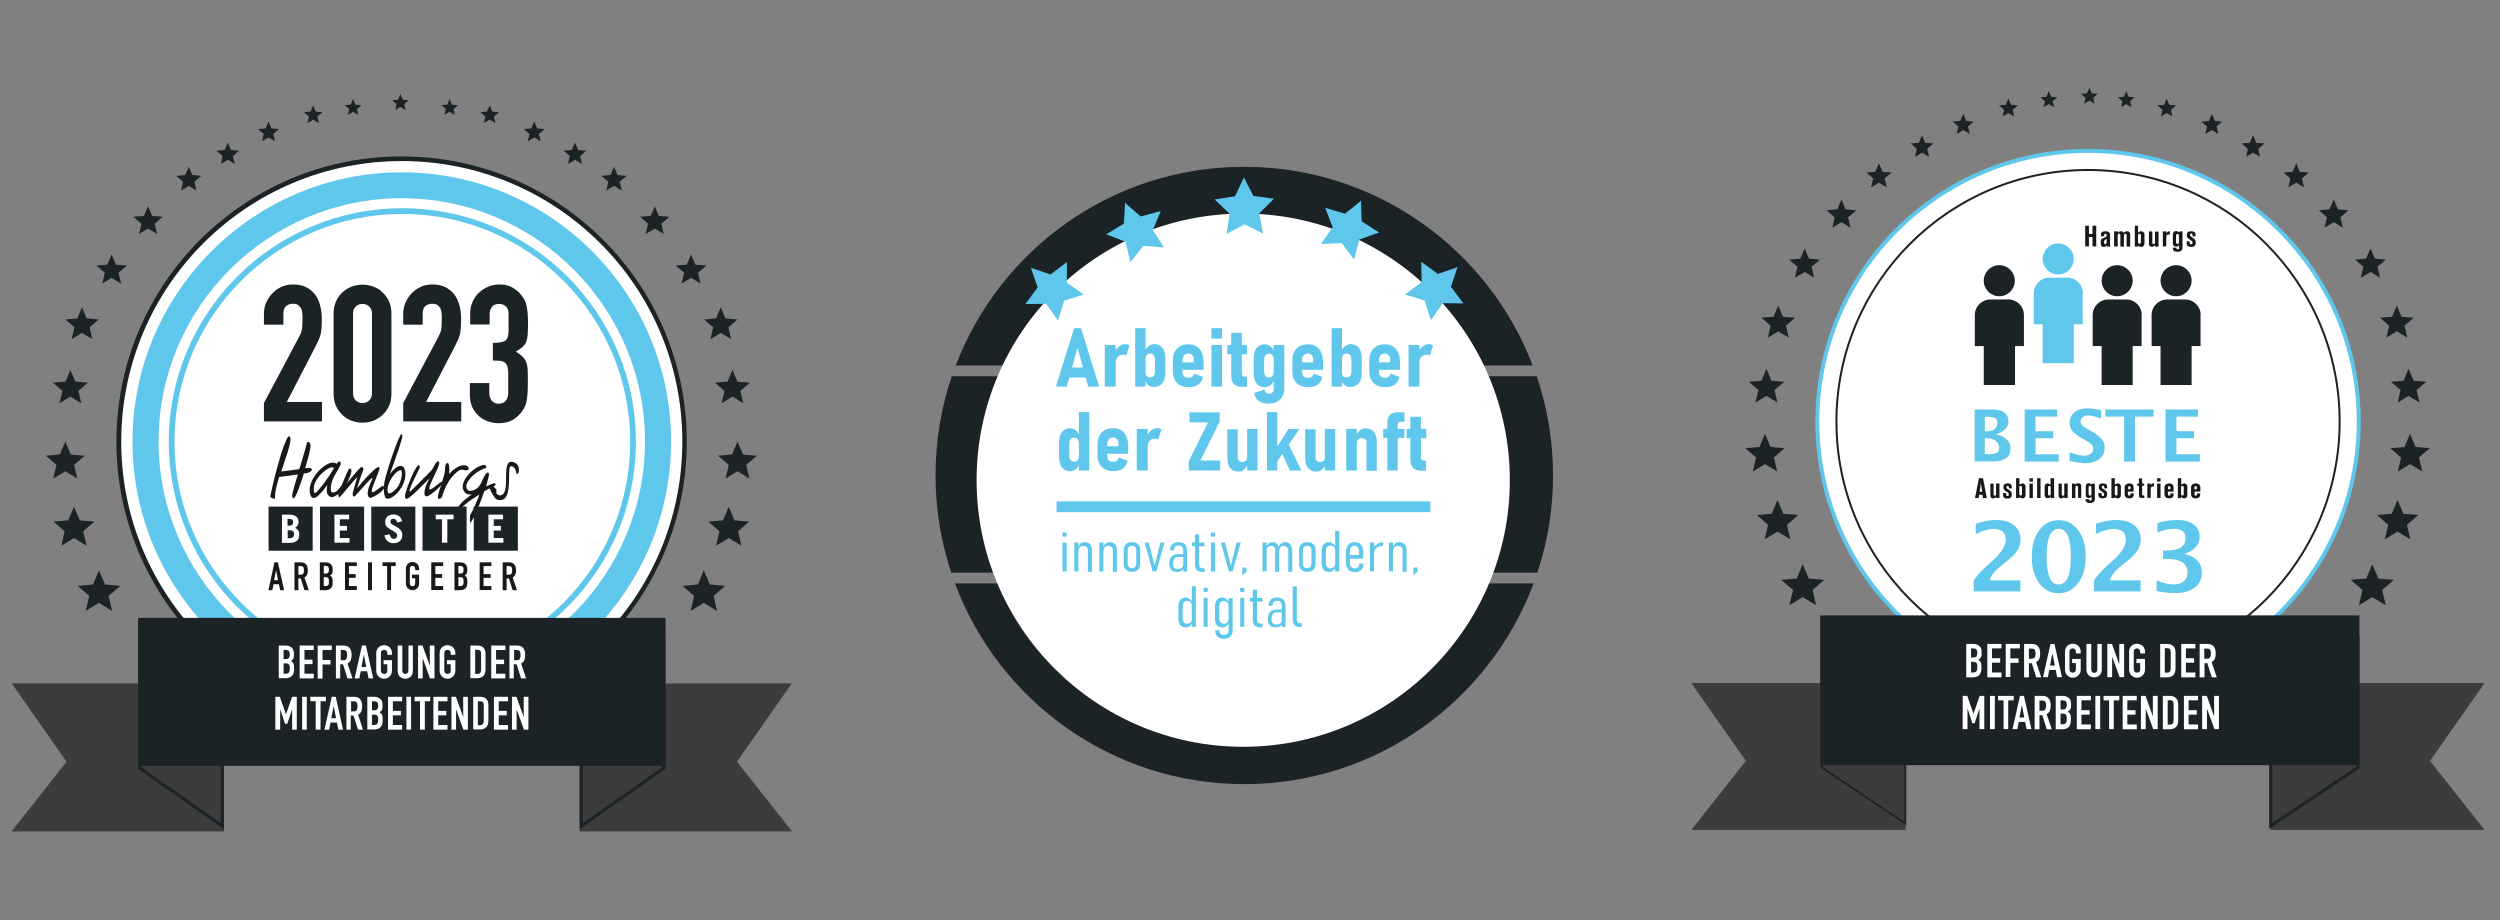 <?xml version="1.0" encoding="utf-8"?>
<!-- Generator: Adobe Illustrator 27.3.1, SVG Export Plug-In . SVG Version: 6.00 Build 0)  -->
<svg version="1.1" id="Ebene_1" xmlns="http://www.w3.org/2000/svg" xmlns:xlink="http://www.w3.org/1999/xlink" x="0px" y="0px"
	 viewBox="0 0 1400 515.3" style="enable-background:new 0 0 1400 515.3;" xml:space="preserve">
<rect x="0" y="0" width="1400" height="515.3" fill="#808080" stroke="none"/>
<style type="text/css">
	.st0{clip-path:url(#SVGID_00000028307032626871850400000004832710862566456197_);fill:#FFFFFF;}
	.st1{clip-path:url(#SVGID_00000028307032626871850400000004832710862566456197_);fill:#1B2326;}
	.st2{clip-path:url(#SVGID_00000028307032626871850400000004832710862566456197_);fill:#5EC7EB;}
	.st3{clip-path:url(#SVGID_00000050665430062512501800000003340225528146483853_);fill:#5EC7EB;}
	.st4{fill:#3C3C3C;}
	.st5{fill:none;stroke:#3C3C3C;stroke-width:1.778;}
	.st6{fill:none;stroke:#1B2326;stroke-width:1.778;}
	.st7{fill:#1B2326;}
	.st8{fill:#FFFFFF;}
	.st9{clip-path:url(#SVGID_00000029034777007880390550000005768363505425823885_);fill:#1A171B;}
	.st10{fill:#1A171B;}
	.st11{clip-path:url(#SVGID_00000011011211668799699690000016618958220069958787_);fill:#1A171B;}
	.st12{clip-path:url(#SVGID_00000030448725508698849650000017720292950282424969_);fill:#1A171B;}
	.st13{clip-path:url(#SVGID_00000013889851700383445850000009184889004143595654_);fill:#1A171B;}
	.st14{clip-path:url(#SVGID_00000174562800984918167150000002853077378322197407_);fill:#1A171B;}
	.st15{clip-path:url(#SVGID_00000031924401212903549890000013959093978603363519_);fill:#FFFFFF;}
	.st16{clip-path:url(#SVGID_00000181052977324050552620000013913731561070393269_);fill:#FFFFFF;}
	.st17{clip-path:url(#SVGID_00000085245132326727349670000000464718443192214196_);fill:#FFFFFF;}
	.st18{clip-path:url(#SVGID_00000085245132326727349670000000464718443192214196_);fill:none;stroke:#5EC7EB;stroke-width:2.242;}
	.st19{clip-path:url(#SVGID_00000085245132326727349670000000464718443192214196_);fill:none;stroke:#1B2326;stroke-width:1.13;}
	.st20{clip-path:url(#SVGID_00000085245132326727349670000000464718443192214196_);fill:#1B2326;}
	.st21{clip-path:url(#SVGID_00000085245132326727349670000000464718443192214196_);fill:#5EC7EB;}
	.st22{clip-path:url(#SVGID_00000153680426536852433590000009549140816210954425_);fill:#1A171B;}
	.st23{clip-path:url(#SVGID_00000153680426536852433590000009549140816210954425_);fill:#5EC7EB;}
	.st24{fill:#5EC7EB;}
	.st25{clip-path:url(#SVGID_00000176723462579998993500000008226132760420389298_);fill:#5EC7EB;}
	.st26{clip-path:url(#SVGID_00000063601632308842836140000006017245906182083498_);fill:#1A171B;}
	.st27{clip-path:url(#SVGID_00000147191217893780423320000015400898625520876209_);fill:#1A171B;}
	.st28{clip-path:url(#SVGID_00000040540561692665640920000000204973179502683782_);fill:#1A171B;}
	.st29{fill:#3C3C3C;stroke:#1B2326;stroke-miterlimit:10;}
	.st30{fill:#5EC7EB;stroke:#5EC7EB;stroke-width:6;stroke-miterlimit:10;}
</style>
<g>
	<g>
		<defs>
			<rect id="SVGID_1_" x="5.3" y="52.7" width="439.3" height="413.4"/>
		</defs>
		<clipPath id="SVGID_00000180359859275825156640000016441671944977426876_">
			<use xlink:href="#SVGID_1_"  style="overflow:visible;"/>
		</clipPath>
		<path style="clip-path:url(#SVGID_00000180359859275825156640000016441671944977426876_);fill:#FFFFFF;" d="M383.4,247.3
			c0,87.5-70.9,158.4-158.4,158.4c-87.5,0-158.4-70.9-158.4-158.4c0-87.5,70.9-158.4,158.4-158.4
			C312.5,88.9,383.4,159.8,383.4,247.3"/>
		<path style="clip-path:url(#SVGID_00000180359859275825156640000016441671944977426876_);fill:#1B2326;" d="M382.1,247.3
			c0,43.4-17.6,82.7-46,111.1c-28.4,28.4-67.7,46-111.1,46c-43.4,0-82.7-17.6-111.1-46c-28.4-28.4-46-67.7-46-111.1
			s17.6-82.7,46-111.1c28.4-28.4,67.7-46,111.1-46c43.4,0,82.7,17.6,111.1,46C364.6,164.6,382.1,203.9,382.1,247.3h2.5
			c0-88.2-71.5-159.7-159.7-159.7c-88.2,0-159.7,71.5-159.7,159.7c0,88.2,71.5,159.7,159.7,159.7c88.2,0,159.7-71.5,159.7-159.7
			H382.1z"/>
		<path style="clip-path:url(#SVGID_00000180359859275825156640000016441671944977426876_);fill:#5EC7EB;" d="M225,96.5
			c-83.1,0-150.8,67.6-150.8,150.8c0,83.1,67.6,150.8,150.8,150.8c83.1,0,150.8-67.6,150.8-150.8C375.8,164.1,308.1,96.5,225,96.5
			 M225,383.4c-75.1,0-136.2-61.1-136.2-136.2c0-75.1,61.1-136.2,136.2-136.2c75.1,0,136.2,61.1,136.2,136.2
			C361.2,322.4,300.1,383.4,225,383.4"/>
	</g>
	<g>
		<defs>
			<rect id="SVGID_00000055681882601390696340000001608619324346041273_" x="5.3" y="52.7" width="439.3" height="413.4"/>
		</defs>
		<clipPath id="SVGID_00000168114294255793657410000011132601707050101388_">
			<use xlink:href="#SVGID_00000055681882601390696340000001608619324346041273_"  style="overflow:visible;"/>
		</clipPath>
		<path style="clip-path:url(#SVGID_00000168114294255793657410000011132601707050101388_);fill:#5EC7EB;" d="M225.3,116.6
			c-72.3,0-130.8,58.6-130.8,130.8c0,72.2,58.6,130.8,130.8,130.8c72.2,0,130.8-58.6,130.8-130.8h-1.6h-1.6
			c0,35.2-14.3,67.1-37.4,90.2c-23.1,23.1-55,37.4-90.2,37.4c-35.2,0-67.1-14.3-90.2-37.4c-23.1-23.1-37.4-55-37.4-90.2
			c0-35.2,14.3-67.1,37.4-90.2c23.1-23.1,55-37.4,90.2-37.4c35.2,0,67.1,14.3,90.2,37.4c23.1,23.1,37.4,55,37.4,90.2h1.6h1.6
			C356.1,175.2,297.6,116.6,225.3,116.6"/>
	</g>
	<polygon class="st4" points="325.5,383.6 325.5,464.7 441.7,464.7 411.6,426.6 441.7,383.6 	"/>
	<g>
		<polygon class="st5" points="441.7,464.7 411.6,426.6 441.7,383.6 325.5,383.6 325.5,464.7 		"/>
	</g>
	<polygon class="st4" points="371.7,430.2 371.7,359 325.5,389.9 325.5,462.6 	"/>
	<g>
		<polygon class="st6" points="371.7,430.2 371.7,359 325.5,389.9 325.5,462.6 		"/>
	</g>
	<polygon class="st4" points="8.3,464.7 38.4,426.6 8.3,383.6 124.5,383.6 124.5,464.7 	"/>
	<g>
		<polygon class="st5" points="8.3,464.7 38.4,426.6 8.3,383.6 124.5,383.6 124.5,464.7 		"/>
	</g>
	<polygon class="st4" points="78.3,430.2 78.3,349 124.5,381.4 124.5,461.1 	"/>
	<g>
		<polygon class="st6" points="78.3,430.2 78.3,349 124.5,381.4 124.5,462.6 		"/>
	</g>
	<rect x="78.3" y="346.9" class="st7" width="293.5" height="81.1"/>
	<rect x="78.3" y="346.9" class="st6" width="293.5" height="81.1"/>
	<g>
		<path class="st8" d="M156.1,379.9v-18.4h3.8c0.8,0,1.6,0.1,2.2,0.4c0.6,0.3,1.1,0.6,1.5,1c0.4,0.4,0.6,0.9,0.8,1.5
			s0.2,1.1,0.2,1.7v0.7c0,0.5,0,0.9-0.1,1.3c-0.1,0.3-0.2,0.6-0.3,0.9c-0.3,0.5-0.7,0.9-1.3,1.2c0.6,0.3,1.1,0.7,1.4,1.3
			c0.3,0.6,0.4,1.3,0.4,2.3v1c0,1.6-0.4,2.9-1.2,3.7s-2,1.3-3.8,1.3H156.1z M158.8,364v5.1h1.2c0.9,0,1.5-0.2,1.8-0.7
			c0.3-0.4,0.5-1.1,0.5-1.9c0-0.8-0.2-1.4-0.5-1.9c-0.3-0.4-0.9-0.6-1.8-0.6H158.8z M158.8,371.4v5.9h1.1c0.5,0,1-0.1,1.3-0.2
			c0.3-0.2,0.5-0.4,0.7-0.6c0.2-0.3,0.2-0.6,0.3-1c0-0.4,0.1-0.8,0.1-1.2c0-0.5,0-0.9-0.1-1.2c-0.1-0.3-0.2-0.6-0.3-0.9
			c-0.2-0.2-0.4-0.4-0.7-0.5c-0.3-0.1-0.7-0.2-1.2-0.2H158.8z"/>
		<path class="st8" d="M167.8,379.9v-18.4h7.9v2.5h-5.2v5.4h4.5v2.5h-4.5v5.4h5.2v2.6H167.8z"/>
		<path class="st8" d="M177.9,379.9v-18.4h7.9v2.5h-5.2v5.6h4.5v2.5h-4.5v7.9H177.9z"/>
		<path class="st8" d="M188.1,379.9v-18.4h4.2c3.1,0,4.6,1.8,4.6,5.4c0,1.1-0.2,2-0.5,2.8c-0.3,0.8-0.9,1.4-1.8,1.8l2.8,8.4h-2.8
			l-2.5-7.9h-1.6v7.9H188.1z M190.8,364v5.7h1.5c0.5,0,0.8-0.1,1.1-0.2c0.3-0.1,0.5-0.3,0.6-0.6c0.1-0.2,0.2-0.5,0.3-0.9
			c0.1-0.4,0.1-0.8,0.1-1.2c0-0.5,0-0.9-0.1-1.2c-0.1-0.4-0.2-0.7-0.3-0.9c-0.3-0.5-0.9-0.7-1.9-0.7H190.8z"/>
		<path class="st8" d="M198.6,379.9l4.1-18.4h2.2l4.1,18.4h-2.6l-0.8-4H202l-0.8,4H198.6z M205.1,373.5l-1.3-6.7h-0.1l-1.3,6.7
			H205.1z"/>
		<path class="st8" d="M210.7,365.8c0-0.7,0.1-1.4,0.4-2c0.3-0.6,0.6-1,1-1.4c0.4-0.4,0.9-0.6,1.4-0.8c0.5-0.2,1.1-0.3,1.6-0.3
			c0.5,0,1.1,0.1,1.6,0.3c0.5,0.2,1,0.5,1.4,0.8c0.4,0.4,0.7,0.9,1,1.4c0.3,0.6,0.4,1.2,0.4,2v0.9h-2.6v-0.9c0-0.6-0.2-1.1-0.5-1.4
			c-0.4-0.3-0.8-0.5-1.3-0.5c-0.5,0-0.9,0.2-1.3,0.5c-0.4,0.3-0.5,0.8-0.5,1.4v9.7c0,0.6,0.2,1.1,0.5,1.4c0.4,0.3,0.8,0.5,1.3,0.5
			c0.5,0,0.9-0.1,1.3-0.5c0.4-0.3,0.5-0.8,0.5-1.4v-3.5h-2.1v-2.3h4.7v5.8c0,0.8-0.1,1.4-0.4,2c-0.3,0.6-0.6,1-1,1.4
			c-0.4,0.4-0.9,0.7-1.4,0.9c-0.5,0.2-1.1,0.3-1.6,0.3c-0.5,0-1.1-0.1-1.6-0.3c-0.5-0.2-1-0.5-1.4-0.9c-0.4-0.4-0.8-0.8-1-1.4
			c-0.3-0.6-0.4-1.2-0.4-2V365.8z"/>
	</g>
	<g>
		<path class="st8" d="M231.2,361.5v14.3c0,0.6-0.1,1.2-0.3,1.7c-0.2,0.5-0.5,1-0.9,1.4c-0.4,0.4-0.9,0.7-1.4,0.9
			c-0.5,0.2-1.1,0.3-1.7,0.3s-1.1-0.1-1.6-0.3c-0.5-0.2-1-0.5-1.4-0.9c-0.4-0.4-0.7-0.8-0.9-1.4c-0.2-0.5-0.3-1.1-0.3-1.7v-14.3h2.6
			v14c0,0.7,0.2,1.1,0.5,1.4c0.3,0.3,0.7,0.5,1.2,0.5c0.5,0,0.9-0.2,1.2-0.5c0.3-0.3,0.5-0.8,0.5-1.4v-14H231.2z"/>
		<path class="st8" d="M234.1,379.9v-18.4h2.5l4,11.1h0.1v-11.1h2.6v18.4h-2.5l-4-11.1h-0.1v11.1H234.1z"/>
		<path class="st8" d="M246.2,365.8c0-0.7,0.1-1.4,0.4-2c0.3-0.6,0.6-1,1-1.4c0.4-0.4,0.9-0.6,1.4-0.8c0.5-0.2,1.1-0.3,1.6-0.3
			c0.5,0,1.1,0.1,1.6,0.3c0.5,0.2,1,0.5,1.4,0.8c0.4,0.4,0.7,0.9,1,1.4c0.3,0.6,0.4,1.2,0.4,2v0.9h-2.6v-0.9c0-0.6-0.2-1.1-0.5-1.4
			s-0.8-0.5-1.3-0.5c-0.5,0-0.9,0.2-1.3,0.5s-0.5,0.8-0.5,1.4v9.7c0,0.6,0.2,1.1,0.5,1.4c0.4,0.3,0.8,0.5,1.3,0.5
			c0.5,0,0.9-0.1,1.3-0.5c0.4-0.3,0.5-0.8,0.5-1.4v-3.5h-2.1v-2.3h4.7v5.8c0,0.8-0.1,1.4-0.4,2c-0.3,0.6-0.6,1-1,1.4
			c-0.4,0.4-0.9,0.7-1.4,0.9c-0.5,0.2-1.1,0.3-1.6,0.3c-0.5,0-1.1-0.1-1.6-0.3c-0.5-0.2-1-0.5-1.4-0.9c-0.4-0.4-0.8-0.8-1-1.4
			c-0.3-0.6-0.4-1.2-0.4-2V365.8z"/>
		<path class="st8" d="M263.4,379.9v-18.4h3.9c1.5,0,2.7,0.4,3.4,1.2c0.8,0.8,1.2,2,1.2,3.5v8.6c0,1.7-0.4,3-1.3,3.8s-2,1.2-3.6,1.2
			H263.4z M266.1,364v13.4h1.2c0.7,0,1.3-0.2,1.6-0.6c0.3-0.4,0.5-1,0.5-1.7v-8.9c0-0.7-0.1-1.3-0.4-1.7c-0.3-0.4-0.8-0.6-1.6-0.6
			H266.1z"/>
		<path class="st8" d="M275.1,379.9v-18.4h7.9v2.5h-5.2v5.4h4.5v2.5h-4.5v5.4h5.2v2.6H275.1z"/>
		<path class="st8" d="M285.3,379.9v-18.4h4.2c3.1,0,4.6,1.8,4.6,5.4c0,1.1-0.2,2-0.5,2.8s-0.9,1.4-1.8,1.8l2.8,8.4h-2.8l-2.5-7.9
			h-1.6v7.9H285.3z M287.9,364v5.7h1.5c0.5,0,0.8-0.1,1.1-0.2c0.3-0.1,0.5-0.3,0.6-0.6c0.1-0.2,0.2-0.5,0.3-0.9
			c0.1-0.4,0.1-0.8,0.1-1.2c0-0.5,0-0.9-0.1-1.2c-0.1-0.4-0.2-0.7-0.3-0.9c-0.3-0.5-0.9-0.7-1.9-0.7H287.9z"/>
	</g>
	<g>
		<path class="st8" d="M154.2,408.6v-18.4h2.5l3.4,9.7h0.1l3.4-9.7h2.6v18.4h-2.6v-11.2h-0.1l-2.6,7.9h-1.3l-2.6-7.9h-0.1v11.2
			H154.2z"/>
		<path class="st8" d="M169.2,408.6v-18.4h2.6v18.4H169.2z"/>
		<path class="st8" d="M176.8,408.6v-15.9h-3v-2.5h8.7v2.5h-3v15.9H176.8z"/>
		<path class="st8" d="M181.7,408.6l4.1-18.4h2.2l4.1,18.4h-2.6l-0.8-4h-3.6l-0.8,4H181.7z M188.2,402.2l-1.3-6.7h-0.1l-1.3,6.7
			H188.2z"/>
		<path class="st8" d="M194,408.6v-18.4h4.2c3.1,0,4.6,1.8,4.6,5.4c0,1.1-0.2,2-0.5,2.8c-0.3,0.8-0.9,1.4-1.8,1.8l2.8,8.4h-2.8
			l-2.5-7.9h-1.6v7.9H194z M196.6,392.7v5.7h1.5c0.5,0,0.8-0.1,1.1-0.2c0.3-0.1,0.5-0.3,0.6-0.6c0.1-0.2,0.2-0.5,0.3-0.9
			c0.1-0.4,0.1-0.8,0.1-1.2c0-0.5,0-0.9-0.1-1.2c-0.1-0.4-0.2-0.7-0.3-0.9c-0.3-0.5-0.9-0.7-1.9-0.7H196.6z"/>
		<path class="st8" d="M205.7,408.6v-18.4h3.8c0.8,0,1.6,0.1,2.2,0.4c0.6,0.3,1.1,0.6,1.5,1c0.4,0.4,0.6,0.9,0.8,1.5
			s0.2,1.1,0.2,1.7v0.7c0,0.5,0,0.9-0.1,1.3c-0.1,0.3-0.2,0.6-0.3,0.9c-0.3,0.5-0.7,0.9-1.3,1.2c0.6,0.3,1.1,0.7,1.4,1.3
			c0.3,0.6,0.4,1.3,0.4,2.3v1c0,1.6-0.4,2.9-1.2,3.7c-0.8,0.9-2,1.3-3.8,1.3H205.7z M208.3,392.7v5.1h1.2c0.9,0,1.5-0.2,1.8-0.7
			c0.3-0.4,0.5-1.1,0.5-1.9c0-0.8-0.2-1.4-0.5-1.9c-0.3-0.4-0.9-0.6-1.8-0.6H208.3z M208.3,400.1v5.9h1.1c0.5,0,1-0.1,1.3-0.2
			c0.3-0.2,0.5-0.4,0.7-0.6c0.2-0.3,0.2-0.6,0.3-1c0-0.4,0.1-0.8,0.1-1.2c0-0.5,0-0.9-0.1-1.2c-0.1-0.3-0.2-0.6-0.3-0.9
			c-0.2-0.2-0.4-0.4-0.7-0.5c-0.3-0.1-0.7-0.2-1.2-0.2H208.3z"/>
		<path class="st8" d="M217.3,408.6v-18.4h7.9v2.5h-5.2v5.4h4.5v2.5h-4.5v5.4h5.2v2.6H217.3z"/>
		<path class="st8" d="M227.6,408.6v-18.4h2.6v18.4H227.6z"/>
	</g>
	<g>
		<path class="st8" d="M235.2,408.6v-15.9h-3v-2.5h8.7v2.5h-3v15.9H235.2z"/>
		<path class="st8" d="M242.7,408.6v-18.4h7.9v2.5h-5.2v5.4h4.5v2.5h-4.5v5.4h5.2v2.6H242.7z"/>
		<path class="st8" d="M252.8,408.6v-18.4h2.5l4,11.1h0.1v-11.1h2.6v18.4h-2.5l-4-11.1h-0.1v11.1H252.8z"/>
		<path class="st8" d="M265,408.6v-18.4h3.9c1.5,0,2.7,0.4,3.4,1.2c0.8,0.8,1.2,2,1.2,3.5v8.6c0,1.7-0.4,3-1.3,3.8
			c-0.8,0.8-2,1.2-3.6,1.2H265z M267.6,392.7v13.4h1.2c0.7,0,1.3-0.2,1.6-0.6s0.5-1,0.5-1.7V395c0-0.7-0.1-1.3-0.4-1.7
			c-0.3-0.4-0.8-0.6-1.6-0.6H267.6z"/>
		<path class="st8" d="M276.6,408.6v-18.4h7.9v2.5h-5.2v5.4h4.5v2.5h-4.5v5.4h5.2v2.6H276.6z"/>
		<path class="st8" d="M286.7,408.6v-18.4h2.5l4,11.1h0.1v-11.1h2.6v18.4h-2.5l-4-11.1h-0.1v11.1H286.7z"/>
	</g>
	<polygon class="st7" points="224.2,52.7 222.9,55.9 219.6,56.1 222.1,58.3 221.4,61.6 224.2,59.9 227.1,61.6 226.4,58.3 
		228.9,56.1 225.6,55.9 	"/>
	<polygon class="st7" points="251.8,62.6 254.7,64.3 253.9,61.1 256.5,58.9 253.1,58.6 251.8,55.5 250.5,58.6 247.2,58.9 
		249.7,61.1 248.9,64.3 	"/>
	<polygon class="st7" points="394.1,337.6 401.5,342.1 399.6,333.7 406.1,328.1 397.5,327.3 394.1,319.4 390.8,327.3 382.2,328.1 
		388.7,333.7 386.8,342.1 	"/>
	<polygon class="st7" points="41.4,301.3 34.4,305.6 36.2,297.5 30,292.1 38.2,291.4 41.4,283.8 44.7,291.4 52.9,292.1 46.6,297.5 
		48.5,305.6 	"/>
	<polygon class="st7" points="55.4,337.6 48,342.1 50,333.7 43.5,328.1 52.1,327.3 55.4,319.4 58.8,327.3 67.4,328.1 60.8,333.7 
		62.8,342.1 	"/>
	<polygon class="st7" points="197.7,62.6 194.8,64.3 195.6,61.1 193.1,58.9 196.4,58.6 197.7,55.5 199,58.6 202.4,58.9 199.9,61.1 
		200.6,64.3 	"/>
	<polygon class="st7" points="274.2,67 277.4,68.9 276.6,65.3 279.4,62.8 275.7,62.5 274.2,59 272.7,62.5 269,62.8 271.8,65.3 
		271,68.9 	"/>
	<polygon class="st7" points="299.2,77 302.8,79.1 301.8,75 305,72.3 300.8,71.9 299.2,68 297.5,71.9 293.3,72.3 296.5,75 
		295.6,79.1 	"/>
	<polygon class="st7" points="343.9,104.1 348.2,106.7 347,101.8 350.9,98.5 345.8,98 343.9,93.4 341.9,98 336.8,98.5 340.7,101.8 
		339.5,106.7 	"/>
	<polygon class="st7" points="322,89.5 325.9,91.8 324.9,87.4 328.3,84.4 323.8,84 322,79.8 320.2,84 315.7,84.4 319.1,87.4 
		318.1,91.8 	"/>
	<polygon class="st7" points="366.7,128 371.7,131 370.4,125.3 374.8,121.4 368.9,120.9 366.7,115.5 364.4,120.9 358.5,121.4 
		362.9,125.3 361.6,131 	"/>
	<polygon class="st7" points="387,155.6 392.3,158.8 390.9,152.7 395.6,148.7 389.4,148.2 387,142.5 384.6,148.2 378.4,148.7 
		383.1,152.7 381.7,158.8 	"/>
	<polygon class="st7" points="403.6,186.4 409.4,189.9 407.9,183.3 413,178.9 406.3,178.3 403.6,172.1 401,178.3 394.3,178.9 
		399.4,183.3 397.9,189.9 	"/>
	<polygon class="st7" points="410.2,222.1 416.2,225.8 414.6,218.9 420,214.3 412.9,213.7 410.2,207.2 407.4,213.7 400.3,214.3 
		405.7,218.9 404.1,225.8 	"/>
	<polygon class="st7" points="413,263.9 419.7,268 417.9,260.3 423.9,255.2 416.1,254.5 413,247.3 409.9,254.5 402.1,255.2 
		408.1,260.3 406.3,268 	"/>
	<polygon class="st7" points="408.1,301.3 415.2,305.6 413.3,297.5 419.6,292.1 411.3,291.4 408.1,283.8 404.9,291.4 396.7,292.1 
		402.9,297.5 401,305.6 	"/>
	<polygon class="st7" points="175.4,67 172.2,68.9 173,65.3 170.2,62.8 173.9,62.5 175.4,59 176.8,62.5 180.6,62.8 177.7,65.3 
		178.6,68.9 	"/>
	<polygon class="st7" points="150.4,77 146.8,79.1 147.7,75 144.5,72.3 148.7,71.9 150.4,68 152,71.9 156.2,72.3 153,75 154,79.1 	
		"/>
	<polygon class="st7" points="105.7,104.1 101.4,106.7 102.5,101.8 98.7,98.5 103.7,98 105.7,93.4 107.7,98 112.7,98.5 108.9,101.8 
		110,106.7 	"/>
	<polygon class="st7" points="127.6,89.5 123.7,91.8 124.7,87.4 121.2,84.4 125.8,84 127.6,79.8 129.3,84 133.9,84.4 130.4,87.4 
		131.5,91.8 	"/>
	<polygon class="st7" points="82.9,128 77.9,131 79.2,125.3 74.7,121.4 80.6,120.9 82.9,115.5 85.2,120.9 91.1,121.4 86.6,125.3 
		88,131 	"/>
	<polygon class="st7" points="62.5,155.6 57.3,158.8 58.7,152.7 54,148.7 60.1,148.2 62.5,142.5 64.9,148.2 71.1,148.7 66.4,152.7 
		67.8,158.8 	"/>
	<polygon class="st7" points="45.9,186.4 40.1,189.9 41.7,183.3 36.6,178.9 43.3,178.3 45.9,172.1 48.5,178.3 55.3,178.9 
		50.2,183.3 51.7,189.9 	"/>
	<polygon class="st7" points="39.4,222.1 33.3,225.8 35,218.9 29.6,214.3 36.7,213.7 39.4,207.2 42.2,213.7 49.2,214.3 43.9,218.9 
		45.5,225.8 	"/>
	<polygon class="st7" points="36.6,263.9 29.8,268 31.6,260.3 25.7,255.2 33.5,254.5 36.6,247.3 39.6,254.5 47.5,255.2 41.5,260.3 
		43.3,268 	"/>
	<rect x="267.2" y="284.3" class="st8" width="24.8" height="24.8"/>
	<g>
		<defs>
			<rect id="SVGID_00000003796902095465924040000007870823116059849856_" x="5.3" y="52.7" width="439.3" height="413.4"/>
		</defs>
		<clipPath id="SVGID_00000150069477982756330920000014894597758850435234_">
			<use xlink:href="#SVGID_00000003796902095465924040000007870823116059849856_"  style="overflow:visible;"/>
		</clipPath>
		<path style="clip-path:url(#SVGID_00000150069477982756330920000014894597758850435234_);fill:#1A171B;" d="M156.4,267
			c-0.7,2.2-1.3,4.2-1.7,6.1c-0.5,1.9-0.7,3.5-0.7,4.9c0,0.2,0,0.4,0,0.6c0,0.2-0.1,0.4-0.1,0.6c-0.1,0-0.3,0-0.6,0
			c-0.3,0-0.6-0.1-0.9-0.2c-0.3-0.1-0.6-0.3-0.8-0.5c-0.2-0.2-0.3-0.5-0.2-0.9c0.5-2.2,1-4.6,1.6-7.1c0.6-2.5,1.2-5,1.9-7.5
			c0.7-2.5,1.3-4.8,2-7.1c0.7-2.3,1.3-4.2,2-6c0.6-1.7,1.2-3.1,1.7-4.1c0.5-1,1-1.5,1.3-1.5c0.3,0,0.5,0.2,0.6,0.6
			c0.1,0.4,0.2,0.8,0.2,1.1c0,0.8-0.2,1.9-0.5,3.2c-0.3,1.3-0.7,2.8-1.2,4.3c-0.5,1.6-1.1,3.3-1.7,5.1c-0.6,1.8-1.2,3.6-1.8,5.4
			c0.5,0,1.1-0.1,1.9-0.2c0.8-0.1,1.6-0.2,2.5-0.3c0.9-0.1,1.8-0.3,2.8-0.4c1-0.1,1.9-0.3,2.9-0.4c0.5-1.4,0.9-2.8,1.3-4.2
			c0.4-1.4,0.9-2.7,1.2-4c0.4-1.3,0.7-2.4,1-3.5c0.3-1.1,0.5-2,0.7-2.8c0.1-0.3,0.2-0.6,0.5-0.7c0.2-0.1,0.5-0.1,0.7,0.1
			c0.2,0.1,0.5,0.4,0.6,0.7c0.2,0.4,0.3,0.8,0.3,1.4c0,0.3-0.1,0.9-0.2,1.7c-0.2,0.8-0.4,1.8-0.6,2.9c-0.3,1.1-0.6,2.4-1,3.7
			c-0.4,1.4-0.8,2.8-1.2,4.2c0.8-0.1,1.4-0.2,1.9-0.2c0.3,0,0.5,0,0.8,0.1c0.2,0.1,0.5,0.2,0.6,0.3c0.2,0.1,0.4,0.3,0.6,0.4
			c-0.2,0.6-0.6,1.1-1.1,1.4c-0.6,0.3-1.2,0.6-1.8,0.7c-0.5,0.1-1.2,0.2-1.8,0.3c-0.5,1.8-1.1,3.5-1.6,5.1c-0.6,1.7-1.1,3.1-1.6,4.4
			c-0.5,1.3-1,2.3-1.4,3.1c-0.4,0.8-0.8,1.2-1,1.2c-0.3,0-0.6-0.1-0.7-0.4c-0.1-0.2-0.2-0.5-0.2-0.9c0-0.4,0.1-1,0.3-1.8
			c0.2-0.8,0.4-1.7,0.7-2.8c0.3-1.1,0.6-2.2,1-3.5c0.4-1.3,0.8-2.6,1.2-3.9c-0.9,0.1-1.9,0.3-2.9,0.4c-1,0.2-1.9,0.3-2.8,0.4
			c-0.9,0.1-1.7,0.2-2.5,0.3C157.5,267,156.9,267.1,156.4,267"/>
		<path style="clip-path:url(#SVGID_00000150069477982756330920000014894597758850435234_);fill:#1A171B;" d="M175.7,273.6
			c0,0.6,0,1.1,0.1,1.7c0.1,0.5,0.3,0.8,0.6,0.8c0.2,0,0.7-0.3,1.2-0.9c0.6-0.6,1.3-1.4,2-2.3c0.8-0.9,1.6-2,2.4-3.1
			c0.8-1.1,1.6-2.2,2.3-3.3c0.7-1.1,1.3-2,1.8-2.8c0.5-0.8,0.8-1.4,0.9-1.7c-0.5-0.3-1.1-0.4-1.8-0.2c-0.7,0.2-1.5,0.6-2.4,1.2
			c-0.9,0.6-1.7,1.3-2.6,2.1c-0.9,0.8-1.6,1.8-2.3,2.7c-0.7,1-1.3,2-1.7,3C175.9,271.7,175.7,272.7,175.7,273.6 M192.3,272.3
			c0,0.6-0.2,1.2-0.7,1.9c-0.5,0.7-1,1.4-1.7,2c-0.7,0.6-1.4,1.2-2.2,1.6c-0.8,0.4-1.4,0.6-2,0.6c-0.3,0-0.7-0.1-1-0.3
			c-0.3-0.2-0.6-0.5-0.9-0.8c-0.3-0.3-0.5-0.7-0.6-1.1c-0.1-0.4-0.2-0.9-0.2-1.3c0-0.6,0-1.1,0.1-1.7c0.1-0.5,0.1-1.1,0.2-1.6
			c-1,1.4-2,2.6-2.9,3.7c-0.4,0.5-0.8,0.9-1.2,1.3c-0.4,0.4-0.9,0.8-1.3,1.2c-0.4,0.4-0.8,0.6-1.2,0.8c-0.4,0.2-0.7,0.3-1,0.3
			c-0.7,0-1.3-0.4-1.7-1.3c-0.4-0.9-0.6-1.8-0.6-2.9c0-1.4,0.2-2.7,0.7-4c0.5-1.3,1-2.5,1.8-3.7c0.7-1.2,1.5-2.2,2.5-3.2
			c0.9-1,1.8-1.8,2.8-2.5c0.9-0.7,1.8-1.2,2.6-1.6c0.8-0.4,1.5-0.6,2.1-0.6c0.4,0,0.9,0,1.4,0.1c0.5,0.1,0.9,0.2,1.2,0.5
			c0.2-0.3,0.5-0.6,0.7-0.8c0.2-0.2,0.5-0.4,0.8-0.5c0.3,0,0.5,0.1,0.6,0.4c0.2,0.2,0.2,0.5,0.2,0.9c0,0.3-0.1,0.7-0.4,1.2
			c-0.3,0.5-0.6,1.1-1,1.9c-0.4,0.7-0.9,1.5-1.4,2.4c-0.5,0.9-1,1.8-1.4,2.7c-0.4,0.9-0.8,1.9-1,2.9c-0.3,1-0.4,2-0.4,2.9
			c0,0.5,0.1,0.9,0.2,1.4c0.1,0.4,0.4,0.7,0.9,0.7c0.8,0,1.5-0.2,2.1-0.7c0.6-0.4,1.1-0.9,1.5-1.5c0.4-0.5,0.8-1,1.2-1.5
			c0.3-0.4,0.7-0.7,1-0.7l0.3,0.2C192.3,271.8,192.3,272,192.3,272.3"/>
		<path style="clip-path:url(#SVGID_00000150069477982756330920000014894597758850435234_);fill:#1A171B;" d="M214.3,274.5
			c-0.6,0.7-1.4,1.4-2.3,2c-0.9,0.6-1.8,1.2-2.7,1.6c-0.9,0.4-1.7,0.7-2.3,0.7c-0.4-0.3-0.7-0.6-0.8-1c-0.2-0.3-0.3-0.8-0.3-1.4
			c0-1.3,0.3-2.7,0.9-4.2c0.6-1.5,1.2-3.1,1.9-4.7c-0.3,0.1-0.8,0.5-1.4,1c-0.6,0.6-1.2,1.2-1.9,2c-0.7,0.8-1.4,1.6-2.2,2.4
			c-0.8,0.9-1.5,1.7-2.1,2.4c-0.7,0.8-1.2,1.4-1.7,1.9c-0.5,0.5-0.8,0.8-1,0.9c-0.2,0-0.3-0.1-0.5-0.2c-0.1-0.1-0.2-0.2-0.3-0.4
			c-0.1-0.2-0.1-0.4-0.1-0.8c0-0.3,0.1-1,0.4-2c0.3-1,0.6-2.1,0.9-3.2c0.4-1.3,0.8-2.7,1.3-4.3c-0.4,0.3-0.9,0.8-1.5,1.5
			c-0.6,0.7-1.3,1.4-2,2.3c-0.7,0.8-1.4,1.7-2.2,2.6c-0.8,0.9-1.4,1.7-2,2.4c-0.6,0.7-1.1,1.3-1.6,1.8c-0.4,0.5-0.7,0.7-0.8,0.8
			c-0.1-0.1-0.3-0.4-0.4-0.7c-0.1-0.3-0.2-0.6-0.2-0.8c0-0.1,0.1-0.5,0.4-1.2c0.3-0.7,0.6-1.5,0.9-2.4c0.4-0.9,0.8-2,1.2-3.1
			c0.5-1.1,0.9-2.1,1.3-3.1c0.4-1,0.8-1.8,1.1-2.5c0.3-0.7,0.5-1.1,0.6-1.3c0.1-0.2,0.2-0.4,0.4-0.7s0.4-0.4,0.6-0.4
			c0.1,0,0.3,0.1,0.5,0.2c0.3,0.2,0.4,0.5,0.4,1c0,0.4-0.1,1-0.3,1.6c-0.2,0.6-0.4,1.3-0.7,2c-0.3,0.7-0.5,1.3-0.8,1.9
			c-0.3,0.6-0.5,1.1-0.6,1.4c1.3-1.7,2.6-3.2,3.7-4.5c0.5-0.5,1-1.1,1.4-1.6c0.5-0.5,0.9-1,1.3-1.5c0.4-0.4,0.8-0.8,1.1-1
			c0.3-0.3,0.5-0.4,0.7-0.4c0.3,0,0.6,0.2,0.7,0.5c0.1,0.4,0.2,0.6,0.2,0.8c0,0.2-0.1,0.5-0.2,0.8c-0.1,0.3-0.2,0.5-0.3,0.7
			c-0.2,0.6-0.5,1.4-0.9,2.5c-0.4,1-0.7,2-1,3c-0.4,1.2-0.8,2.4-1.2,3.7c0.2-0.3,0.6-0.8,1.2-1.4c0.6-0.7,1.3-1.5,2-2.4
			c0.8-0.9,1.6-1.8,2.5-2.8c0.9-0.9,1.8-1.8,2.6-2.6c0.8-0.8,1.6-1.5,2.3-2c0.7-0.5,1.3-0.8,1.7-0.8l0.4,0.5c-0.1,0.7-0.4,1.7-0.9,3
			s-1,2.5-1.5,3.8s-1,2.5-1.4,3.6c-0.4,1.1-0.6,1.9-0.6,2.3s0,0.7,0.1,0.8c0.1,0.1,0.3,0.2,0.5,0.2c0.1,0,0.5-0.2,1-0.5
			c0.5-0.4,1.1-0.8,1.7-1.2c0.6-0.4,1.2-0.9,1.8-1.3c0.6-0.4,1-0.7,1.2-0.8l0.4,0.6C215.3,273.1,215,273.7,214.3,274.5"/>
		<path style="clip-path:url(#SVGID_00000150069477982756330920000014894597758850435234_);fill:#1A171B;" d="M224.4,263.3
			c-0.7,0-1.4,0.4-2.3,1.1c-0.8,0.7-1.6,1.6-2.4,2.7c-0.7,1.1-1.4,2.2-1.9,3.5c-0.5,1.3-0.8,2.5-0.8,3.6c0,0.2,0,0.4,0,0.6
			c0,0.3,0.1,0.5,0.1,0.7c0.1,0.2,0.2,0.4,0.3,0.6c0.1,0.2,0.4,0.2,0.6,0.2c0.3,0,0.6-0.1,1-0.3c0.4-0.2,0.9-0.5,1.4-0.9
			c0.5-0.4,1-0.9,1.5-1.4c0.5-0.5,0.9-1.2,1.3-1.8c0.5-0.9,0.9-1.9,1.2-2.9c0.3-1,0.5-1.9,0.6-2.8c0.1-0.9,0.1-1.5-0.1-2.1
			C225,263.5,224.7,263.3,224.4,263.3 M227,265.5c0,1.7-0.3,3.4-1,5.1s-1.6,3.1-2.6,4.4c-1,1.3-2.1,2.3-3.3,3.1
			c-1.2,0.8-2.2,1.2-3.2,1.2c-0.5,0-1-0.3-1.2-0.9c-0.3-0.6-0.5-1.4-0.6-2.4c-0.1-0.9-0.2-2-0.1-3.1c0-1.1,0.1-2.1,0.3-3
			c0.2-1.1,0.5-2.5,1-4.1c0.5-1.7,1-3.5,1.6-5.3c0.6-1.9,1.2-3.8,1.9-5.7c0.7-1.9,1.3-3.7,1.9-5.3c0.6-1.6,1.2-3,1.7-4.1
			c0.5-1.1,0.9-1.8,1.1-2.1c0.2-0.1,0.3-0.1,0.4-0.1c0.1,0.1,0.2,0.2,0.3,0.3c0.1,0.2,0.1,0.4,0.1,0.8c0,0.3-0.1,1-0.4,2
			c-0.3,1-0.7,2.2-1.1,3.6c-0.4,1.4-0.9,2.9-1.5,4.4c-0.5,1.6-1.1,3.1-1.6,4.6c-0.5,1.4-1,2.7-1.4,3.9c-0.4,1.2-0.7,2-0.8,2.6
			c0.6-0.8,1.2-1.6,1.8-2.2c0.5-0.6,1.2-1.1,1.9-1.6c0.7-0.5,1.4-0.7,2.2-0.7c0.3,0,0.6,0.1,0.9,0.2c0.3,0.1,0.6,0.4,0.8,0.7
			c0.3,0.3,0.5,0.8,0.6,1.4C227,263.8,227,264.6,227,265.5"/>
		<path style="clip-path:url(#SVGID_00000150069477982756330920000014894597758850435234_);fill:#1A171B;" d="M247.5,271.1
			c-0.4,0.5-0.9,1.1-1.5,1.7c-0.6,0.6-1.2,1.2-1.9,1.8c-0.7,0.6-1.4,1.2-2.1,1.7c-0.7,0.5-1.3,0.9-1.8,1.2c-0.6,0.3-1,0.5-1.3,0.5
			c-0.4,0-0.7-0.2-0.9-0.5c-0.2-0.3-0.3-0.7-0.3-1.2s0-1,0.1-1.5c0.1-0.5,0.2-1.1,0.4-1.8c0.2-0.7,0.5-1.4,0.9-2.3
			c0.4-0.8,0.9-1.8,1.5-2.9c-0.3,0.3-0.8,0.7-1.4,1.4c-0.7,0.7-1.4,1.4-2.3,2.3c-0.9,0.8-1.8,1.7-2.7,2.7c-1,0.9-1.9,1.8-2.7,2.5
			c-0.9,0.8-1.6,1.4-2.3,1.9c-0.6,0.5-1.1,0.7-1.4,0.7c-0.5,0-0.8-0.1-0.9-0.4c-0.1-0.3-0.1-0.6-0.1-0.9c0-0.4,0.1-1.2,0.4-2.2
			c0.3-1,0.7-2.2,1.1-3.5c0.5-1.3,1-2.6,1.6-4c0.6-1.4,1.2-2.6,1.7-3.8c0.6-1.1,1.1-2.1,1.6-2.8c0.5-0.8,1-1.2,1.3-1.2l0.3,0.2
			c0.1,0.1,0.1,0.3,0.2,0.5c0.1,0.2,0.1,0.4,0.1,0.5c0,0.1-0.2,0.5-0.5,1.2c-0.3,0.7-0.8,1.6-1.3,2.6c-0.5,1-1,2.1-1.6,3.2
			c-0.6,1.2-1,2.2-1.4,3.2c-0.4,1-0.7,1.8-0.9,2.4c-0.2,0.6-0.2,1,0.1,1c0.1,0,0.5-0.3,1.1-0.9c0.6-0.6,1.4-1.3,2.3-2.2
			c0.9-0.9,1.9-1.8,2.9-2.9c1-1.1,2-2,2.9-2.9c0.9-0.9,1.6-1.7,2.2-2.3c0.6-0.6,0.9-1,1-1c0.1-0.2,0.3-0.6,0.6-1.1
			c0.3-0.5,0.6-1.1,0.9-1.6c0.3-0.6,0.7-1.1,1-1.5c0.3-0.4,0.6-0.6,0.9-0.6c0.2,0,0.3,0.1,0.5,0.3c0.1,0.2,0.2,0.4,0.2,0.7
			c0,0.4-0.2,1.1-0.5,1.9c-0.3,0.9-0.8,1.9-1.3,3c-0.5,1.1-1,2.2-1.6,3.4c-0.5,1.2-1,2.2-1.4,3.2c-0.4,1-0.7,1.8-0.8,2.4
			c-0.1,0.6,0,0.9,0.3,0.9c0.3,0,0.8-0.2,1.3-0.5c0.5-0.3,1.1-0.7,1.7-1.2c0.6-0.5,1.3-1,1.9-1.5s1.3-0.9,1.9-1.2l0.6,0.4
			C248.1,270.2,247.9,270.6,247.5,271.1"/>
		<path style="clip-path:url(#SVGID_00000150069477982756330920000014894597758850435234_);fill:#1A171B;" d="M262.5,262.4
			c0,0.4-0.2,0.7-0.5,0.8c-0.3,0.1-0.7,0.2-1.1,0.2c-0.4,0-0.8-0.1-1.2-0.2c-0.4-0.1-0.7-0.2-0.9-0.2c-0.9,0-1.8,0.4-2.9,1.3
			c-1.1,0.9-2.2,2-3.3,3.4c-1.1,1.4-2,3-2.9,4.8c-0.9,1.8-1.5,3.5-2,5.3c-0.1,0.4-0.3,0.8-0.7,1.1c-0.3,0.3-0.7,0.5-1.2,0.5
			c-0.3,0-0.4-0.2-0.5-0.5c-0.1-0.4-0.1-0.7-0.1-0.9c0-0.1,0.1-0.5,0.2-1c0.1-0.5,0.3-1.1,0.5-1.8c0.2-0.7,0.4-1.4,0.7-2.3
			c0.3-0.8,0.5-1.6,0.7-2.3c0.2-0.7,0.4-1.4,0.6-2c0.2-0.6,0.3-1,0.4-1.2c0.5-1.3,0.7-2.4,0.8-3.3c0.1-0.9,0.2-1.6,0.2-2.2
			c0-0.6,0.1-1.1,0.2-1.5c0.1-0.4,0.3-0.7,0.7-1c0.1-0.1,0.3-0.1,0.5-0.1c0.2,0.1,0.4,0.2,0.5,0.4c0.1,0.3,0.2,0.7,0.3,1.2
			c0,0.5,0.1,1.1,0.1,1.7c0,0.6,0,1.1,0,1.7s0,1,0,1.2c0.9-1.1,1.7-2,2.6-2.6c0.9-0.7,1.7-1.2,2.5-1.6c0.8-0.4,1.5-0.6,2.2-0.7
			c0.7-0.1,1.3-0.1,1.8,0c0.5,0.1,0.9,0.3,1.2,0.6S262.5,261.8,262.5,262.4"/>
		<path style="clip-path:url(#SVGID_00000150069477982756330920000014894597758850435234_);fill:#1A171B;" d="M268.5,276.9
			c-1.4,0.9-2.8,1.8-4.2,2.7c-1.4,0.9-2.7,1.9-3.9,3c-1.2,1-2.1,2.1-2.8,3.3c-0.7,1.1-1.1,2.3-1.1,3.5c0,1.1,0.2,2,0.5,2.7
			c0.4,0.7,1,1,1.8,1c0.4,0,0.8-0.1,1.2-0.4c0.4-0.2,0.7-0.5,1.1-0.9c0.3-0.4,0.6-0.8,0.9-1.2c0.3-0.4,0.5-0.9,0.8-1.3
			c0.7-1.2,1.3-2.2,1.7-3.1c0.5-0.8,0.9-1.7,1.2-2.5c0.4-0.9,0.8-1.8,1.2-2.8C267.4,279.9,267.9,278.6,268.5,276.9 M272.2,272.4
			c0.5-0.2,0.9-0.4,1.4-0.6c0.5-0.2,0.9-0.4,1.3-0.6c0.4-0.2,0.8-0.3,1.1-0.4c0.3-0.1,0.5-0.2,0.7-0.2c0.5,0,0.8,0.3,0.9,1
			c-0.9,0.7-1.9,1.3-3,1.7c-1.1,0.5-2.2,1.1-3.4,1.8c-1,2.7-1.9,5.4-2.9,7.9c-1,2.5-1.9,4.7-2.9,6.6c-1,1.9-2.1,3.4-3.2,4.5
			c-1.1,1.1-2.4,1.7-3.7,1.7c-0.8,0-1.4-0.2-1.9-0.5c-0.5-0.3-0.9-0.8-1.2-1.4c-0.3-0.6-0.5-1.3-0.7-2.1c-0.1-0.8-0.2-1.7-0.2-2.6
			c0-1.1,0.3-2.1,0.8-3.2c0.5-1.1,1.2-2.1,2.1-3.2c0.9-1.1,1.9-2.1,3.1-3.1c1.2-1,2.4-1.9,3.7-2.8l-0.2,0l-0.2,0
			c-0.6,0.1-1.2,0.1-1.8-0.1c-0.6-0.2-1.1-0.5-1.5-0.9c-0.4-0.4-0.8-0.9-1-1.4c-0.3-0.6-0.4-1.2-0.4-1.9c0-0.9,0.2-1.9,0.6-2.8
			c0.4-1,1-1.9,1.6-2.8c0.7-0.9,1.5-1.8,2.3-2.6c0.9-0.8,1.7-1.5,2.7-2.1c0.9-0.6,1.8-1.1,2.7-1.4c0.9-0.4,1.7-0.5,2.4-0.5
			c0.3,0,0.5,0.1,0.6,0.3c0.1,0.2,0.2,0.4,0.3,0.6c0.1,0.2,0.1,0.5,0,0.8c-0.9,0.1-1.9,0.5-3.2,1.2c-1.3,0.7-2.5,1.5-3.7,2.5
			c-1.2,1-2.2,2.1-3,3.3c-0.8,1.2-1.3,2.3-1.3,3.4c0,0.2,0.1,0.5,0.2,0.8c0.1,0.3,0.2,0.6,0.4,0.8c0.2,0.2,0.4,0.4,0.6,0.6
			c0.2,0.2,0.4,0.2,0.6,0.2c1.1,0,2.1-0.2,2.9-0.6c0.8-0.4,1.4-0.9,2-1.4c0.5-0.6,1-1.3,1.4-2c0.4-0.8,0.8-1.5,1.1-2.3
			c0.4-0.8,0.7-1.5,1.1-2.2c0.4-0.7,0.9-1.3,1.5-1.8c0.3,0,0.5,0.1,0.7,0.3s0.3,0.5,0.3,0.8c0,0.2-0.1,0.5-0.2,1
			c-0.1,0.5-0.2,1-0.4,1.7c-0.2,0.6-0.4,1.3-0.6,2.1C272.7,270.9,272.4,271.7,272.2,272.4"/>
		<path style="clip-path:url(#SVGID_00000150069477982756330920000014894597758850435234_);fill:#1A171B;" d="M290.6,263.2
			c0,0.6-0.1,1.1-0.2,1.5c-0.1,0.4-0.5,0.6-1,0.7l-0.2-0.2c-0.1-0.4-0.1-0.8-0.3-1.3c-0.1-0.5-0.3-0.9-0.5-1.3
			c-0.2-0.4-0.5-0.8-0.9-1.1c-0.4-0.3-0.8-0.4-1.4-0.4c-0.4,0-0.7,0.5-0.8,1.4c-0.1,0.9-0.2,2.1-0.2,3.5c0,1.4,0,2.9-0.1,4.6
			c-0.1,1.6-0.2,3.2-0.5,4.6c-0.3,1.4-0.8,2.6-1.5,3.5c-0.7,0.9-1.7,1.4-3,1.4c-0.4,0-0.8-0.1-1.2-0.2c-0.4-0.1-0.8-0.3-1.1-0.5
			c-0.2-0.2-0.5-0.5-0.9-1.1c-0.4-0.6-0.8-1.2-1.2-1.9c-0.4-0.7-0.8-1.3-1-2c-0.3-0.7-0.4-1.2-0.4-1.6v-0.5c0.4-0.2,0.8-0.3,1.2-0.2
			c0.4,0.1,0.8,0.3,1.1,0.5c0.3,0.3,0.7,0.6,0.9,0.9c0.3,0.3,0.5,0.6,0.6,0.9c0,0.4,0,0.8,0,1.1c0,0.3,0,0.6-0.1,0.7
			c0.3,0.3,0.6,0.5,0.9,0.8c0.3,0.3,0.6,0.4,1,0.4c0.9,0,1.5-0.3,2-0.8c0.5-0.5,0.8-1.3,1.1-2.1c0.2-0.9,0.4-1.9,0.4-3
			c0.1-1.1,0.1-2.3,0.1-3.5c0-1.2,0-2.3,0.1-3.5c0-1.1,0.1-2.1,0.3-3c0.2-0.9,0.5-1.6,0.8-2.1c0.4-0.5,0.9-0.8,1.7-0.8
			c0.7,0,1.3,0.1,1.9,0.4c0.5,0.3,1,0.7,1.4,1.1c0.4,0.5,0.7,1,0.9,1.6C290.5,262.1,290.6,262.7,290.6,263.2"/>
	</g>
	<path class="st10" d="M154.6,319.3L154.6,319.3l-1.1,5.6h2.2L154.6,319.3z M153.7,314.9h1.9l3.5,15.6h-2.2l-0.7-3.3h-3l-0.7,3.3
		h-2.2L153.7,314.9z"/>
	<g>
		<defs>
			<rect id="SVGID_00000183245415355196338190000013476203920646803609_" x="5.3" y="52.7" width="439.3" height="413.4"/>
		</defs>
		<clipPath id="SVGID_00000155142454236283240870000018285637352830715524_">
			<use xlink:href="#SVGID_00000183245415355196338190000013476203920646803609_"  style="overflow:visible;"/>
		</clipPath>
		<path style="clip-path:url(#SVGID_00000155142454236283240870000018285637352830715524_);fill:#1A171B;" d="M167.1,321.8h1.3
			c1.6,0,1.8-0.9,1.8-2.4c0-1.6-0.3-2.4-1.9-2.4h-1.2V321.8z M164.9,314.9h3.6c2.6,0,3.9,1.6,3.9,4.6c0,1.8-0.5,3.1-1.9,3.9l2.4,7.1
			h-2.4l-2.1-6.6h-1.3v6.6h-2.2V314.9z"/>
		<path style="clip-path:url(#SVGID_00000155142454236283240870000018285637352830715524_);fill:#1A171B;" d="M181.3,328.2h1
			c1.8,0,1.9-1.1,1.9-2.6c0-1.6-0.3-2.4-1.9-2.4h-1V328.2z M181.3,321.2h1c1.5,0,1.9-0.8,1.9-2.2c0-1.4-0.5-2.1-2-2.1h-0.9V321.2z
			 M179,314.9h3.3c2.9,0,4,1.9,4,3.9v0.6c0,1.7-0.5,2.3-1.5,2.9c1,0.5,1.5,1.4,1.5,3.1v0.9c0,2.7-1.3,4.2-4.2,4.2h-3V314.9z"/>
	</g>
	<polygon class="st10" points="193.2,314.9 199.8,314.9 199.8,317 195.4,317 195.4,321.5 199.2,321.5 199.2,323.6 195.4,323.6 
		195.4,328.2 199.8,328.2 199.8,330.4 193.2,330.4 	"/>
	<rect x="206.1" y="314.9" class="st10" width="2.2" height="15.6"/>
	<polygon class="st10" points="216.8,317 214.2,317 214.2,314.9 221.6,314.9 221.6,317 219,317 219,330.4 216.8,330.4 	"/>
	<g>
		<defs>
			<rect id="SVGID_00000028321746754916641710000003225664132585076409_" x="5.3" y="52.7" width="439.3" height="413.4"/>
		</defs>
		<clipPath id="SVGID_00000129885210384521176850000014102811014057520526_">
			<use xlink:href="#SVGID_00000028321746754916641710000003225664132585076409_"  style="overflow:visible;"/>
		</clipPath>
		<path style="clip-path:url(#SVGID_00000129885210384521176850000014102811014057520526_);fill:#1A171B;" d="M227.3,318.5
			c0-2.5,1.9-3.8,3.7-3.8c1.8,0,3.7,1.3,3.7,3.8v0.8h-2.2v-0.8c0-1.1-0.7-1.6-1.5-1.6c-0.8,0-1.5,0.5-1.5,1.6v8.2
			c0,1.1,0.7,1.6,1.5,1.6c0.8,0,1.5-0.5,1.5-1.6v-2.9h-1.8v-2h4v4.9c0,2.5-1.9,3.8-3.7,3.8c-1.8,0-3.7-1.3-3.7-3.8V318.5z"/>
	</g>
	<polygon class="st10" points="241.5,314.9 248.2,314.9 248.2,317 243.8,317 243.8,321.5 247.6,321.5 247.6,323.6 243.8,323.6 
		243.8,328.2 248.2,328.2 248.2,330.4 241.5,330.4 	"/>
	<g>
		<defs>
			<rect id="SVGID_00000026863482147076195140000012869850904017925783_" x="5.3" y="52.7" width="439.3" height="413.4"/>
		</defs>
		<clipPath id="SVGID_00000152254561949606416800000004259559420155536538_">
			<use xlink:href="#SVGID_00000026863482147076195140000012869850904017925783_"  style="overflow:visible;"/>
		</clipPath>
		<path style="clip-path:url(#SVGID_00000152254561949606416800000004259559420155536538_);fill:#1A171B;" d="M256.7,328.2h1
			c1.8,0,1.9-1.1,1.9-2.6c0-1.6-0.3-2.4-1.9-2.4h-1V328.2z M256.7,321.2h1c1.5,0,1.9-0.8,1.9-2.2c0-1.4-0.5-2.1-2-2.1h-0.9V321.2z
			 M254.4,314.9h3.3c2.9,0,4,1.9,4,3.9v0.6c0,1.7-0.5,2.3-1.5,2.9c1,0.5,1.5,1.4,1.5,3.1v0.9c0,2.7-1.3,4.2-4.2,4.2h-3V314.9z"/>
	</g>
	<polygon class="st10" points="268.6,314.9 275.2,314.9 275.2,317 270.8,317 270.8,321.5 274.7,321.5 274.7,323.6 270.8,323.6 
		270.8,328.2 275.2,328.2 275.2,330.4 268.6,330.4 	"/>
	<rect x="238.4" y="284.3" class="st8" width="24.8" height="24.8"/>
	<g>
		<defs>
			<rect id="SVGID_00000001648105369011285790000004855740577314238114_" x="5.3" y="52.7" width="439.3" height="413.4"/>
		</defs>
		<clipPath id="SVGID_00000085964906827921363180000013143445955721624229_">
			<use xlink:href="#SVGID_00000001648105369011285790000004855740577314238114_"  style="overflow:visible;"/>
		</clipPath>
		<path style="clip-path:url(#SVGID_00000085964906827921363180000013143445955721624229_);fill:#1A171B;" d="M283.7,321.8h1.3
			c1.6,0,1.8-0.9,1.8-2.4c0-1.6-0.3-2.4-1.9-2.4h-1.2V321.8z M281.5,314.9h3.6c2.6,0,3.9,1.6,3.9,4.6c0,1.8-0.5,3.1-1.9,3.9l2.4,7.1
			h-2.4l-2.1-6.6h-1.3v6.6h-2.2V314.9z"/>
	</g>
	<rect x="150.4" y="283.7" class="st7" width="24.7" height="24.7"/>
	<g>
		<defs>
			<rect id="SVGID_00000139273082588661622570000014650921590526401452_" x="5.3" y="52.7" width="439.3" height="413.4"/>
		</defs>
		<clipPath id="SVGID_00000089575880544217544660000011316797938536746164_">
			<use xlink:href="#SVGID_00000139273082588661622570000014650921590526401452_"  style="overflow:visible;"/>
		</clipPath>
		<path style="clip-path:url(#SVGID_00000089575880544217544660000011316797938536746164_);fill:#FFFFFF;" d="M161,301.4h1.3
			c1.6,0,2.4-0.9,2.4-2.3c0-1.5-1-2.2-2.6-2.2h-1V301.4z M161,294.4h1c1.4,0,2.2-0.8,2.2-1.9c0-1.2-0.7-1.9-2.1-1.9H161V294.4z
			 M157.9,288.2h4.2c3.2,0,5.1,1.4,5.1,4.1c0,1.4-0.7,2.5-1.9,3.3c1.7,1,2.3,1.9,2.3,3.9c0,3.1-2.1,4.5-5.3,4.5h-4.4V288.2z"/>
	</g>
	<rect x="179.2" y="283.7" class="st7" width="24.7" height="24.7"/>
	<polygon class="st8" points="187.3,303.9 187.3,288.2 195.5,288.2 195.5,290.8 190.3,290.8 190.3,294.5 194.3,294.5 194.3,297.1 
		190.3,297.1 190.3,301.3 195.7,301.3 195.7,303.9 	"/>
	<rect x="207.9" y="283.7" class="st7" width="24.7" height="24.7"/>
	<g>
		<defs>
			<rect id="SVGID_00000019639202056975279380000002916263288758958519_" x="5.3" y="52.7" width="439.3" height="413.4"/>
		</defs>
		<clipPath id="SVGID_00000146492280478888998900000007258544664025913733_">
			<use xlink:href="#SVGID_00000019639202056975279380000002916263288758958519_"  style="overflow:visible;"/>
		</clipPath>
		<path style="clip-path:url(#SVGID_00000146492280478888998900000007258544664025913733_);fill:#FFFFFF;" d="M222.5,292.6
			c-0.5-1.5-1.2-2.1-2.2-2.1c-1.1,0-1.7,0.7-1.7,1.7c0,2.4,6.7,2.5,6.7,7.5c0,2.7-1.9,4.5-5,4.5c-2.4,0-4.3-1.3-5.1-4.4l3-0.6
			c0.4,1.9,1.4,2.6,2.3,2.6c1,0,1.9-0.7,1.9-1.9c0-3-6.7-3-6.7-7.4c0-2.7,1.6-4.4,4.7-4.4c2.7,0,4.3,1.6,4.8,3.8L222.5,292.6z"/>
	</g>
	<rect x="236.6" y="283.7" class="st7" width="24.7" height="24.7"/>
	<polygon class="st8" points="254,288.2 254,290.8 250.5,290.8 250.5,303.9 247.5,303.9 247.5,290.8 244,290.8 244,288.2 	"/>
	<rect x="265.3" y="283.7" class="st7" width="24.7" height="24.7"/>
	<polygon class="st8" points="273.5,303.9 273.5,288.2 281.7,288.2 281.7,290.8 276.5,290.8 276.5,294.5 280.5,294.5 280.5,297.1 
		276.5,297.1 276.5,301.3 281.9,301.3 281.9,303.9 	"/>
	<g>
		<path class="st7" d="M147.8,236v-10.3l19.7-37.1c1-1.9,1.6-3.5,1.7-4.9c0.1-1.4,0.2-3.1,0.2-5.2c0-0.9,0-1.9-0.1-2.9
			c0-1-0.2-1.9-0.6-2.7c-0.4-0.8-0.9-1.4-1.6-2c-0.7-0.5-1.7-0.8-3.1-0.8c-1.6,0-2.9,0.5-3.9,1.4c-1,0.9-1.4,2.3-1.4,4.1v6.2h-10.9
			v-6c0-2.3,0.4-4.4,1.3-6.4c0.9-2,2-3.7,3.5-5.2c1.4-1.5,3.1-2.7,5.1-3.6c2-0.9,4.1-1.3,6.4-1.3c2.8,0,5.3,0.5,7.3,1.5
			c2,1,3.7,2.4,5.1,4.2c1.3,1.8,2.2,3.8,2.8,6.1c0.6,2.3,0.9,4.7,0.9,7.3c0,1.9,0,3.4-0.1,4.6c-0.1,1.2-0.2,2.4-0.4,3.6
			c-0.2,1.1-0.6,2.3-1.1,3.4c-0.5,1.1-1.2,2.5-2,4.2l-16,30.9h19.7V236H147.8z"/>
		<path class="st7" d="M186.8,175.7c0-2.6,0.4-4.8,1.3-6.8c0.9-2,2.1-3.7,3.6-5.1c1.5-1.4,3.2-2.5,5.2-3.3c2-0.7,4-1.1,6.1-1.1
			c2.1,0,4.2,0.4,6.1,1.1c2,0.7,3.7,1.8,5.2,3.3c1.5,1.4,2.7,3.1,3.6,5.1c0.9,2,1.3,4.3,1.3,6.8v44.7c0,2.6-0.4,4.8-1.3,6.8
			c-0.9,2-2.1,3.7-3.6,5.1c-1.5,1.4-3.2,2.5-5.2,3.3c-2,0.7-4,1.1-6.1,1.1c-2.1,0-4.2-0.4-6.1-1.1c-2-0.7-3.7-1.8-5.2-3.3
			c-1.5-1.4-2.7-3.1-3.6-5.1c-0.9-2-1.3-4.3-1.3-6.8V175.7z M197.7,220.3c0,1.6,0.5,2.9,1.5,3.9c1,1,2.3,1.5,3.8,1.5
			c1.6,0,2.8-0.5,3.8-1.5c1-1,1.5-2.3,1.5-3.9v-44.7c0-1.6-0.5-2.9-1.5-3.9c-1-1-2.3-1.5-3.8-1.5c-1.6,0-2.9,0.5-3.8,1.5
			c-1,1-1.5,2.3-1.5,3.9V220.3z"/>
		<path class="st7" d="M225.8,236v-10.3l19.7-37.1c1-1.9,1.6-3.5,1.7-4.9c0.1-1.4,0.2-3.1,0.2-5.2c0-0.9,0-1.9-0.1-2.9
			c0-1-0.2-1.9-0.6-2.7c-0.4-0.8-0.9-1.4-1.6-2c-0.7-0.5-1.7-0.8-3.1-0.8c-1.6,0-2.9,0.5-3.9,1.4c-1,0.9-1.4,2.3-1.4,4.1v6.2h-10.9
			v-6c0-2.3,0.4-4.4,1.3-6.4c0.9-2,2-3.7,3.5-5.2c1.4-1.5,3.1-2.7,5.1-3.6c2-0.9,4.1-1.3,6.4-1.3c2.8,0,5.3,0.5,7.3,1.5
			c2,1,3.7,2.4,5.1,4.2c1.3,1.8,2.2,3.8,2.8,6.1c0.6,2.3,0.9,4.7,0.9,7.3c0,1.9,0,3.4-0.1,4.6c-0.1,1.2-0.2,2.4-0.4,3.6
			c-0.2,1.1-0.6,2.3-1.1,3.4c-0.5,1.1-1.2,2.5-2,4.2l-16,30.9h19.7V236H225.8z"/>
		<path class="st7" d="M276.1,192c3.3,0,5.5-0.4,6.8-1.2c1.2-0.8,1.9-2.6,1.9-5.5v-9.8c0-1.6-0.5-2.8-1.4-3.8c-1-1-2.3-1.5-3.9-1.5
			c-1.9,0-3.3,0.6-4.1,1.8c-0.8,1.2-1.2,2.4-1.2,3.5v6.2h-10.9v-6.3c0-2.2,0.4-4.3,1.3-6.3c0.9-2,2-3.7,3.5-5.1
			c1.5-1.4,3.2-2.6,5.2-3.4c2-0.9,4.1-1.3,6.4-1.3c3,0,5.5,0.6,7.4,1.8c2,1.2,3.4,2.4,4.4,3.6c0.7,0.9,1.3,1.7,1.9,2.6
			c0.5,0.9,1,1.9,1.3,3.1c0.6,2.4,1,5.8,1,10.5c0,2.6-0.1,4.8-0.2,6.4c-0.1,1.6-0.4,3-0.8,4.1c-0.5,1.1-1.2,2.1-2.1,2.9
			c-0.9,0.8-2.1,1.6-3.7,2.6c1.7,1.1,3,2.1,3.9,3c0.9,0.9,1.5,2,2,3.2c0.4,1.3,0.7,2.8,0.7,4.5c0.1,1.7,0.1,4,0.1,6.7
			c0,2.5-0.1,4.6-0.2,6.2c-0.1,1.6-0.3,3-0.5,4.1c-0.2,1.1-0.5,2.1-0.9,2.9c-0.4,0.8-0.8,1.6-1.4,2.5c-1.4,2-3.1,3.7-5.2,5
			c-2.1,1.3-4.9,2-8.3,2c-1.7,0-3.5-0.3-5.4-0.9c-1.9-0.6-3.7-1.5-5.2-2.8s-2.9-3-3.9-5c-1-2.1-1.5-4.6-1.5-7.6v-6.2h10.9v5.7
			c0,1.7,0.5,3.1,1.4,4.2c1,1.1,2.3,1.7,3.9,1.7c1.6,0,2.9-0.6,3.9-1.7c1-1.1,1.4-2.6,1.4-4.4v-10.9c0-3-0.6-5-1.7-5.9
			c-0.6-0.6-1.5-0.9-2.6-1.1c-1.1-0.1-2.5-0.2-4.3-0.2V192z"/>
	</g>
</g>
<g>
	<defs>
		<rect id="SVGID_00000021803381754186862930000005598647084833348233_" x="946.9" y="49.1" width="447.8" height="417.1"/>
	</defs>
	<clipPath id="SVGID_00000012449739026387395490000007552266683114514333_">
		<use xlink:href="#SVGID_00000021803381754186862930000005598647084833348233_"  style="overflow:visible;"/>
	</clipPath>
	<path style="clip-path:url(#SVGID_00000012449739026387395490000007552266683114514333_);fill:#FFFFFF;" d="M1320.9,236.1
		c0,83.7-67.9,151.6-151.6,151.6c-83.7,0-151.6-67.9-151.6-151.6s67.9-151.6,151.6-151.6C1253,84.5,1320.9,152.3,1320.9,236.1"/>
	
		<circle style="clip-path:url(#SVGID_00000012449739026387395490000007552266683114514333_);fill:none;stroke:#5EC7EB;stroke-width:2.242;" cx="1169.3" cy="236.1" r="151.6"/>
	<path style="clip-path:url(#SVGID_00000012449739026387395490000007552266683114514333_);fill:#FFFFFF;" d="M1310.1,236.1
		c0,77.8-63.1,140.9-140.9,140.9c-77.8,0-140.9-63.1-140.9-140.9s63.1-140.9,140.9-140.9C1247.1,95.2,1310.1,158.3,1310.1,236.1"/>
	
		<circle style="clip-path:url(#SVGID_00000012449739026387395490000007552266683114514333_);fill:none;stroke:#1B2326;stroke-width:1.13;" cx="1169.3" cy="236.1" r="140.9"/>
	<path style="clip-path:url(#SVGID_00000012449739026387395490000007552266683114514333_);fill:#1B2326;" d="M1119.6,165.9
		c4.8,0,8.7-3.9,8.7-8.7c0-4.8-3.9-8.7-8.7-8.7c-4.8,0-8.7,3.9-8.7,8.7C1110.9,162,1114.8,165.9,1119.6,165.9"/>
	<path style="clip-path:url(#SVGID_00000012449739026387395490000007552266683114514333_);fill:#1B2326;" d="M1133.4,176.4
		c0-4.8-3.9-8.7-8.7-8.7h-10.1c-4.8,0-8.7,3.9-8.7,8.7v17.4h5v21.8h17.5v-21.8h5V176.4z"/>
	<path style="clip-path:url(#SVGID_00000012449739026387395490000007552266683114514333_);fill:#5EC7EB;" d="M1152.6,153.7
		c4.8,0,8.7-3.9,8.7-8.7c0-4.8-3.9-8.7-8.7-8.7c-4.8,0-8.7,3.9-8.7,8.7C1143.9,149.8,1147.8,153.7,1152.6,153.7"/>
	<path style="clip-path:url(#SVGID_00000012449739026387395490000007552266683114514333_);fill:#5EC7EB;" d="M1166.4,164.2
		c0-4.8-3.9-8.7-8.7-8.7h-10.1c-4.8,0-8.7,3.9-8.7,8.7v17.4h5v21.8h17.4v-21.8h5V164.2z"/>
	<path style="clip-path:url(#SVGID_00000012449739026387395490000007552266683114514333_);fill:#1B2326;" d="M1185.6,165.9
		c4.8,0,8.7-3.9,8.7-8.7c0-4.8-3.9-8.7-8.7-8.7c-4.8,0-8.7,3.9-8.7,8.7C1176.9,162,1180.8,165.9,1185.6,165.9"/>
	<path style="clip-path:url(#SVGID_00000012449739026387395490000007552266683114514333_);fill:#1B2326;" d="M1199.4,176.4
		c0-4.8-3.9-8.7-8.7-8.7h-10.1c-4.8,0-8.7,3.9-8.7,8.7v17.4h5v21.8h17.4v-21.8h5V176.4z"/>
	<path style="clip-path:url(#SVGID_00000012449739026387395490000007552266683114514333_);fill:#1B2326;" d="M1218.6,165.9
		c4.8,0,8.7-3.9,8.7-8.7c0-4.8-3.9-8.7-8.7-8.7c-4.8,0-8.7,3.9-8.7,8.7C1209.9,162,1213.8,165.9,1218.6,165.9"/>
	<path style="clip-path:url(#SVGID_00000012449739026387395490000007552266683114514333_);fill:#1B2326;" d="M1232.4,176.4
		c0-4.8-3.9-8.7-8.7-8.7h-10.1c-4.8,0-8.7,3.9-8.7,8.7v17.4h5v21.8h17.4v-21.8h5V176.4z"/>
</g>
<polygon class="st10" points="1167.7,126.4 1169.8,126.4 1169.8,131 1171.8,131 1171.8,126.4 1173.9,126.4 1173.9,138 1171.8,138 
	1171.8,132.7 1169.8,132.7 1169.8,138 1167.7,138 "/>
<g>
	<defs>
		<rect id="SVGID_00000074423776154035982140000009450441325326085268_" x="946.9" y="49.1" width="447.8" height="417.1"/>
	</defs>
	<clipPath id="SVGID_00000110462817482577532250000005769185927289278633_">
		<use xlink:href="#SVGID_00000074423776154035982140000009450441325326085268_"  style="overflow:visible;"/>
	</clipPath>
	<path style="clip-path:url(#SVGID_00000110462817482577532250000005769185927289278633_);fill:#1A171B;" d="M1179.6,133.8l-0.9,0.6
		c-0.4,0.3-0.4,0.6-0.4,1.4c0,0.7,0.1,0.9,0.5,0.9c0.2,0,0.5-0.1,0.9-0.5V133.8z M1176.5,132.2c0-1.3,0-1.7,0.5-2.1
		c0.4-0.4,1.2-0.6,2.1-0.6c0.4,0,1,0,1.5,0.3c0.9,0.4,1,1.2,1,1.5v4.7c0,1.2,0,1.8,0.4,2.1h-2l-0.2-0.7c-0.4,0.5-0.8,0.9-1.7,0.9
		c-1.7,0-1.7-1.5-1.7-2.3c0-1.5,0-2,1.3-2.6l2-1c0-0.8,0-0.9,0-0.9c0-0.2-0.1-0.6-0.7-0.6c-0.7,0-0.7,0.4-0.7,1.4H1176.5z"/>
	<path style="clip-path:url(#SVGID_00000110462817482577532250000005769185927289278633_);fill:#1A171B;" d="M1184.1,129.6h2v0.6
		c0.4-0.3,0.8-0.7,1.6-0.7c0.9,0,1.3,0.5,1.6,0.8c0.5-0.4,1-0.8,1.9-0.8c0.6,0,1,0.2,1.2,0.5c0.4,0.4,0.5,0.9,0.5,1.4v6.7h-2v-6.2
		c0-0.4,0-1-0.7-1c-0.5,0-0.8,0.4-0.8,1.1v6.1h-2v-6.2c0-0.4,0-1.1-0.7-1.1c-0.5,0-0.8,0.4-0.8,1v6.2h-2V129.6z"/>
	<path style="clip-path:url(#SVGID_00000110462817482577532250000005769185927289278633_);fill:#1A171B;" d="M1198.9,131.9
		c0-0.3,0-1-0.7-1c-0.9,0-0.9,0.7-0.9,1.1v3.4c0,0.5,0,1.1,0.8,1.1c0.8,0,0.8-0.7,0.8-1.1V131.9z M1195.4,126.4h1.9v3.9
		c0.9-0.8,1.6-0.8,1.8-0.8c0.7,0,1.8,0.5,1.8,2v4.7c0,1.8-1.3,2.1-1.8,2.1c-1,0-1.5-0.6-1.7-1v0.8h-1.9V126.4z"/>
	<path style="clip-path:url(#SVGID_00000110462817482577532250000005769185927289278633_);fill:#1A171B;" d="M1203.3,129.6h2v6.1
		c0,0.4,0,1,0.7,1c0.8,0,0.8-0.7,0.8-1.1v-5.9h2v8.4h-2v-0.7c-0.4,0.3-0.9,0.8-1.8,0.8c-0.5,0-1.4-0.2-1.6-1.3c0-0.3,0-0.4,0-0.9
		V129.6z"/>
	<path style="clip-path:url(#SVGID_00000110462817482577532250000005769185927289278633_);fill:#1A171B;" d="M1211.2,129.6h2l0,1.1
		c0.3-0.6,0.8-1.2,1.9-1.2v1.9l-0.7-0.1c-1.3,0-1.3,1.2-1.3,1.8v4.9h-1.9V129.6z"/>
	<path style="clip-path:url(#SVGID_00000110462817482577532250000005769185927289278633_);fill:#1A171B;" d="M1218.6,135.7
		c0,0.3,0,0.9,0.8,0.9c0.7,0,0.8-0.5,0.8-0.9V132c0-0.4,0-1-0.8-1c-0.8,0-0.8,0.7-0.8,1V135.7z M1220.2,129.6h2v8.7
		c0,0.9,0,2.7-2.8,2.7c-2.6,0-2.6-1.5-2.6-2.3h1.9l0.1,0.5c0.1,0.2,0.3,0.4,0.7,0.4c0.7,0,0.8-0.5,0.8-1v-1.3
		c-0.3,0.3-0.7,0.8-1.7,0.8c-1.6,0-1.8-1.1-1.8-2.1v-4.5c0-0.3,0-2.1,1.8-2.1c0.9,0,1.3,0.5,1.8,0.8V129.6z"/>
	<path style="clip-path:url(#SVGID_00000110462817482577532250000005769185927289278633_);fill:#1A171B;" d="M1224.4,135.1h1.8
		c0,1.2,0,1.7,0.8,1.7c0.4,0,0.8-0.2,0.8-0.9c0-0.5,0-0.7-0.6-1.1l-1.6-1.1l-0.5-0.5c-0.2-0.3-0.5-0.6-0.5-1.5
		c0-1.8,1.1-2.2,2.5-2.2c1.7,0,2.4,0.7,2.4,1.9v0.9h-1.7c0-1,0-1.5-0.7-1.5c-0.3,0-0.7,0.1-0.7,0.8c0,0.2,0,0.5,0.6,0.9l1.8,1.3
		l0.5,0.6c0.2,0.3,0.3,0.8,0.3,1.3c0,1.1,0,2.6-2.6,2.6c-2.1,0-2.5-1.1-2.5-2.2V135.1z"/>
	<path style="clip-path:url(#SVGID_00000110462817482577532250000005769185927289278633_);fill:#5EC7EB;" d="M1111.5,254.4h1.3
		c2.5,0,4.3-0.3,5.3-0.8c1-0.5,1.4-1.5,1.4-3c0-1.5-0.6-2.7-1.9-3.7c-1.3-1-2.9-1.5-4.9-1.5h-1.2V254.4z M1111.5,241.5h1.4
		c1.7,0,3.1-0.4,4.1-1.3c1-0.8,1.5-2,1.5-3.4c0-1.3-0.4-2.2-1.2-2.7c-0.8-0.5-2.3-0.7-4.6-0.7h-1.2V241.5z M1105.8,258.5v-29.2h9.9
		c2.9,0,5.2,0.6,6.7,1.7c1.5,1.1,2.3,2.7,2.3,4.8c0,3.5-2.3,6-7,7.4c5.4,1.3,8.2,4,8.2,8c0,2.3-0.8,4.1-2.4,5.3
		c-1.6,1.2-3.9,1.9-6.9,1.9H1105.8z"/>
</g>
<polygon class="st24" points="1133.8,258.5 1133.8,229.3 1152,229.3 1152,233.3 1139.9,233.3 1139.9,241.5 1149.8,241.5 
	1149.8,245.4 1139.9,245.4 1139.9,254.4 1152.9,254.4 1152.9,258.5 "/>
<g>
	<defs>
		<rect id="SVGID_00000065038240472600770790000001196230879448327576_" x="946.9" y="49.1" width="447.8" height="417.1"/>
	</defs>
	<clipPath id="SVGID_00000181774849211843381460000007834269062561567653_">
		<use xlink:href="#SVGID_00000065038240472600770790000001196230879448327576_"  style="overflow:visible;"/>
	</clipPath>
	<path style="clip-path:url(#SVGID_00000181774849211843381460000007834269062561567653_);fill:#5EC7EB;" d="M1159,258.2v-5
		c3.1,1.3,5.8,2,8.1,2c1.6,0,2.8-0.4,3.7-1c0.9-0.7,1.4-1.6,1.4-2.8c0-0.9-0.3-1.7-0.9-2.4c-0.6-0.6-1.6-1.4-3.2-2.3l-2-1.1
		c-2.6-1.5-4.5-2.9-5.5-4.2c-1.1-1.3-1.6-2.9-1.6-4.7c0-2.4,0.9-4.3,2.7-5.8c1.8-1.5,4.1-2.2,7-2.2c2.3,0,4.9,0.3,7.9,1v4.7
		c-3-1.1-5.3-1.7-7.1-1.7c-1.3,0-2.4,0.3-3.2,0.9c-0.8,0.6-1.2,1.4-1.2,2.4c0,0.8,0.3,1.5,0.8,2.1c0.6,0.6,1.6,1.3,3.2,2.2l2.1,1.2
		c2.8,1.6,4.7,3,5.8,4.4c1.1,1.3,1.6,2.9,1.6,4.8c0,2.7-1,4.8-3,6.4c-2,1.5-4.8,2.3-8.3,2.3C1164.8,259.2,1162.1,258.9,1159,258.2"
		/>
</g>
<polygon class="st24" points="1189.5,258.5 1189.5,233.3 1179,233.3 1179,229.3 1206,229.3 1206,233.3 1195.6,233.3 1195.6,258.5 
	"/>
<polygon class="st24" points="1212.7,258.5 1212.7,229.3 1230.9,229.3 1230.9,233.3 1218.8,233.3 1218.8,241.5 1228.7,241.5 
	1228.7,245.4 1218.8,245.4 1218.8,254.4 1231.9,254.4 1231.9,258.5 "/>
<path class="st10" d="M1108.6,275.4h1.4l-0.7-4.8L1108.6,275.4z M1108.2,267.8h2.3l2.1,11.1h-2.1l-0.3-1.8h-1.9l-0.3,1.8h-2
	L1108.2,267.8z"/>
<g>
	<defs>
		<rect id="SVGID_00000093895708128865938290000009388713702958922628_" x="946.9" y="49.1" width="447.8" height="417.1"/>
	</defs>
	<clipPath id="SVGID_00000119806741317999903490000003195808766650638269_">
		<use xlink:href="#SVGID_00000093895708128865938290000009388713702958922628_"  style="overflow:visible;"/>
	</clipPath>
	<path style="clip-path:url(#SVGID_00000119806741317999903490000003195808766650638269_);fill:#1A171B;" d="M1114.5,270.8h1.9v5.8
		c0,0.4,0,1,0.7,1c0.7,0,0.7-0.6,0.7-1.1v-5.7h1.9v8.1h-1.9v-0.6c-0.4,0.3-0.9,0.8-1.7,0.8c-0.5,0-1.3-0.2-1.5-1.2
		c0-0.3,0-0.4,0-0.9V270.8z"/>
	<path style="clip-path:url(#SVGID_00000119806741317999903490000003195808766650638269_);fill:#1A171B;" d="M1121.8,276.1h1.7
		c0,1.2,0,1.7,0.7,1.7c0.4,0,0.7-0.2,0.7-0.9c0-0.5,0-0.7-0.5-1.1l-1.6-1.1l-0.5-0.5c-0.2-0.2-0.4-0.6-0.4-1.4
		c0-1.7,1.1-2.1,2.4-2.1c1.6,0,2.3,0.7,2.3,1.9v0.9h-1.6c0-0.9,0-1.4-0.7-1.4c-0.3,0-0.7,0-0.7,0.7c0,0.2,0,0.5,0.5,0.9l1.7,1.2
		l0.5,0.5c0.2,0.3,0.3,0.7,0.3,1.3c0,1,0,2.5-2.5,2.5c-2,0-2.4-1-2.4-2.1V276.1z"/>
	<path style="clip-path:url(#SVGID_00000119806741317999903490000003195808766650638269_);fill:#1A171B;" d="M1132.3,273
		c0-0.3,0-0.9-0.7-0.9c-0.8,0-0.8,0.6-0.8,1v3.3c0,0.5,0.1,1.1,0.8,1.1c0.7,0,0.7-0.7,0.7-1.1V273z M1129,267.8h1.9v3.7
		c0.9-0.8,1.5-0.8,1.7-0.8c0.6,0,1.7,0.5,1.7,1.9v4.5c0,1.7-1.2,2-1.7,2c-1,0-1.4-0.6-1.7-0.9v0.7h-1.9V267.8z"/>
</g>
<path class="st10" d="M1136.5,270.8h1.9v8.1h-1.9V270.8z M1136.5,267.8h1.9v1.9h-1.9V267.8z"/>
<rect x="1140.8" y="267.8" class="st10" width="1.9" height="11.1"/>
<g>
	<defs>
		<rect id="SVGID_00000029759707337033469900000009019319448518924213_" x="946.9" y="49.1" width="447.8" height="417.1"/>
	</defs>
	<clipPath id="SVGID_00000157280825192070723930000002594288345487616919_">
		<use xlink:href="#SVGID_00000029759707337033469900000009019319448518924213_"  style="overflow:visible;"/>
	</clipPath>
	<path style="clip-path:url(#SVGID_00000157280825192070723930000002594288345487616919_);fill:#1A171B;" d="M1146.9,276.6
		c0,0.4,0,0.9,0.7,0.9c0.8,0,0.8-0.7,0.8-1V273c0-0.2,0-0.9-0.8-0.9c-0.7,0-0.7,0.6-0.7,1V276.6z M1148.4,267.8h1.9v11.1h-1.9l0-0.8
		c-0.3,0.4-0.7,0.9-1.6,0.9c-0.8,0-1.3-0.4-1.6-0.8c-0.2-0.4-0.2-0.9-0.2-1.7v-3.7c0-0.6,0.1-0.9,0.2-1.2c0.3-0.7,1.1-0.9,1.5-0.9
		c0.7,0,1.2,0.5,1.6,0.8V267.8z"/>
	<path style="clip-path:url(#SVGID_00000157280825192070723930000002594288345487616919_);fill:#1A171B;" d="M1152.7,270.8h1.9v5.8
		c0,0.4,0,1,0.7,1c0.7,0,0.7-0.6,0.7-1.1v-5.7h1.9v8.1h-1.9v-0.6c-0.4,0.3-0.9,0.8-1.7,0.8c-0.5,0-1.3-0.2-1.5-1.2
		c0-0.3,0-0.4,0-0.9V270.8z"/>
	<path style="clip-path:url(#SVGID_00000157280825192070723930000002594288345487616919_);fill:#1A171B;" d="M1160.3,270.8h1.9
		l0,0.6c0.4-0.4,0.8-0.8,1.6-0.8c0.6,0,1,0.2,1.3,0.5c0.4,0.4,0.4,0.9,0.4,1.4v6.3h-1.8V273c0-0.4,0-1-0.7-1c-0.8,0-0.8,0.7-0.8,1.1
		v5.8h-1.9V270.8z"/>
	<path style="clip-path:url(#SVGID_00000157280825192070723930000002594288345487616919_);fill:#1A171B;" d="M1169.7,276.7
		c0,0.3,0,0.9,0.7,0.9c0.7,0,0.8-0.5,0.8-0.9v-3.6c0-0.3,0-1-0.8-1c-0.8,0-0.8,0.7-0.8,1V276.7z M1171.2,270.8h1.9v8.3
		c0,0.8,0,2.6-2.7,2.6c-2.5,0-2.5-1.5-2.5-2.2h1.9l0.1,0.5c0.1,0.2,0.3,0.3,0.6,0.3c0.7,0,0.8-0.5,0.8-1v-1.2
		c-0.3,0.3-0.7,0.8-1.6,0.8c-1.5,0-1.7-1.1-1.7-2v-4.3c0-0.3,0-2,1.7-2c0.8,0,1.3,0.4,1.7,0.8V270.8z"/>
	<path style="clip-path:url(#SVGID_00000157280825192070723930000002594288345487616919_);fill:#1A171B;" d="M1175.2,276.1h1.7
		c0,1.2,0,1.7,0.7,1.7c0.4,0,0.7-0.2,0.7-0.9c0-0.5,0-0.7-0.6-1.1l-1.5-1.1l-0.5-0.5c-0.2-0.2-0.4-0.6-0.4-1.4
		c0-1.7,1.1-2.1,2.4-2.1c1.6,0,2.3,0.7,2.3,1.9v0.9h-1.6c0-0.9,0-1.5-0.7-1.5c-0.3,0-0.7,0-0.7,0.7c0,0.2,0,0.5,0.5,0.9l1.7,1.2
		l0.5,0.5c0.2,0.3,0.3,0.7,0.3,1.3c0,1,0,2.5-2.5,2.5c-2,0-2.4-1-2.4-2.1V276.1z"/>
	<path style="clip-path:url(#SVGID_00000157280825192070723930000002594288345487616919_);fill:#1A171B;" d="M1185.8,273
		c0-0.3,0-0.9-0.7-0.9c-0.8,0-0.8,0.6-0.8,1v3.3c0,0.5,0.1,1.1,0.8,1.1c0.7,0,0.7-0.7,0.7-1.1V273z M1182.4,267.8h1.9v3.7
		c0.9-0.8,1.5-0.8,1.7-0.8c0.6,0,1.7,0.5,1.7,1.9v4.5c0,1.7-1.2,2-1.7,2c-1,0-1.4-0.6-1.7-0.9v0.7h-1.9V267.8z"/>
	<path style="clip-path:url(#SVGID_00000157280825192070723930000002594288345487616919_);fill:#1A171B;" d="M1191.8,274h1.3v-1
		c0-0.2,0-0.8-0.6-0.8c-0.5,0-0.7,0.3-0.7,0.8V274z M1191.7,276.6c0,0.3,0,1,0.7,1l0.5-0.2c0.1-0.2,0.2-0.3,0.2-1.1h1.8v0.6
		c0,1.7-1.3,2.2-2.5,2.2c-1.8,0-2.6-1-2.6-2.6v-3.4c0-1,0.3-1.6,0.9-1.9c0.5-0.3,1.1-0.5,1.7-0.5c0.7,0,1.5,0.2,1.9,0.7
		c0.5,0.5,0.5,1.1,0.5,1.6v2.3h-3.2V276.6z"/>
	<path style="clip-path:url(#SVGID_00000157280825192070723930000002594288345487616919_);fill:#1A171B;" d="M1197.7,267.9h1.9v2.9
		h1.1v1.2h-1.1v4.6c0,0.5,0.1,0.9,0.9,0.9l0.3,0v1.3c-0.1,0-0.4,0.1-1,0.1c-1.8,0-2-0.7-2-1.7v-5.2h-1v-1.2h1V267.9z"/>
	<path style="clip-path:url(#SVGID_00000157280825192070723930000002594288345487616919_);fill:#1A171B;" d="M1202.5,270.8h1.9l0,1
		c0.3-0.6,0.7-1.2,1.8-1.2v1.9l-0.6-0.1c-1.2,0-1.2,1.1-1.2,1.7v4.7h-1.9V270.8z"/>
</g>
<path class="st10" d="M1208,270.8h1.9v8.1h-1.9V270.8z M1208,267.8h1.9v1.9h-1.9V267.8z"/>
<g>
	<defs>
		<rect id="SVGID_00000041286379814663249970000013558185650402984620_" x="946.9" y="49.1" width="447.8" height="417.1"/>
	</defs>
	<clipPath id="SVGID_00000107562850733899586050000000643543887653553342_">
		<use xlink:href="#SVGID_00000041286379814663249970000013558185650402984620_"  style="overflow:visible;"/>
	</clipPath>
	<path style="clip-path:url(#SVGID_00000107562850733899586050000000643543887653553342_);fill:#1A171B;" d="M1214.1,274h1.3v-1
		c0-0.2,0-0.8-0.6-0.8c-0.5,0-0.7,0.3-0.7,0.8V274z M1214.1,276.6c0,0.3,0,1,0.7,1l0.5-0.2c0.1-0.2,0.1-0.3,0.1-1.1h1.8v0.6
		c0,1.7-1.3,2.2-2.5,2.2c-1.8,0-2.6-1-2.6-2.6v-3.4c0-1,0.3-1.6,0.9-1.9c0.5-0.3,1.1-0.5,1.7-0.5c0.7,0,1.5,0.2,1.9,0.7
		c0.5,0.5,0.6,1.1,0.6,1.6v2.3h-3.2V276.6z"/>
	<path style="clip-path:url(#SVGID_00000107562850733899586050000000643543887653553342_);fill:#1A171B;" d="M1222.9,273
		c0-0.3,0-0.9-0.7-0.9c-0.8,0-0.8,0.6-0.8,1v3.3c0,0.5,0.1,1.1,0.8,1.1c0.7,0,0.7-0.7,0.7-1.1V273z M1219.6,267.8h1.9v3.7
		c0.9-0.8,1.5-0.8,1.7-0.8c0.6,0,1.7,0.5,1.7,1.9v4.5c0,1.7-1.2,2-1.7,2c-1,0-1.4-0.6-1.7-0.9v0.7h-1.9V267.8z"/>
	<path style="clip-path:url(#SVGID_00000107562850733899586050000000643543887653553342_);fill:#1A171B;" d="M1228.9,274h1.3v-1
		c0-0.2,0-0.8-0.6-0.8c-0.5,0-0.7,0.3-0.7,0.8V274z M1228.9,276.6c0,0.3,0,1,0.7,1l0.5-0.2c0.1-0.2,0.2-0.3,0.2-1.1h1.8v0.6
		c0,1.7-1.3,2.2-2.5,2.2c-1.8,0-2.6-1-2.6-2.6v-3.4c0-1,0.3-1.6,0.9-1.9c0.5-0.3,1.1-0.5,1.7-0.5c0.7,0,1.5,0.2,2,0.7
		c0.5,0.5,0.6,1.1,0.6,1.6v2.3h-3.2V276.6z"/>
</g>
<polygon class="st4" points="1271.6,382.6 1271.6,464.7 1391.2,464.7 1360.7,426.1 1391.2,382.6 "/>
<g>
	<polygon class="st4" points="1391.2,464.7 1360.7,426.1 1391.2,382.6 1271.6,382.6 1271.6,464.7 	"/>
</g>
<polygon class="st4" points="1320.4,429.8 1320.4,357.7 1271.6,389 1271.6,462.5 "/>
<g>
	<polygon class="st6" points="1320.4,429.8 1320.4,357.7 1271.6,389 1271.6,462.5 	"/>
</g>
<polygon class="st4" points="947.3,464.7 977.8,426.1 947.3,382.6 1067,382.6 1067,464.7 "/>
<g>
	<polygon class="st4" points="947.3,464.7 977.8,426.1 947.3,382.6 1067,382.6 1067,464.7 	"/>
</g>
<polygon class="st29" points="1020.2,429.8 1020.2,347.7 1067,380.4 1067,461.1 "/>
<rect x="1020.2" y="345.5" class="st7" width="300.2" height="82.1"/>
<rect x="1020.2" y="345.5" class="st6" width="300.2" height="82.1"/>
<g>
	<path class="st8" d="M1101.1,379.2v-18.6h3.9c0.9,0,1.6,0.1,2.2,0.4c0.6,0.3,1.1,0.6,1.5,1c0.4,0.4,0.7,0.9,0.8,1.5
		s0.2,1.2,0.2,1.8v0.7c0,0.5,0,0.9-0.1,1.3c-0.1,0.3-0.2,0.7-0.4,0.9c-0.3,0.5-0.7,0.9-1.4,1.3c0.6,0.3,1.1,0.7,1.4,1.3
		c0.3,0.6,0.4,1.4,0.4,2.4v1c0,1.6-0.4,2.9-1.2,3.8s-2.1,1.3-3.8,1.3H1101.1z M1103.8,363.1v5.1h1.2c0.9,0,1.5-0.2,1.8-0.7
		c0.3-0.4,0.5-1.1,0.5-1.9c0-0.8-0.2-1.5-0.5-1.9c-0.3-0.4-1-0.6-1.8-0.6H1103.8z M1103.8,370.6v6h1.1c0.5,0,1-0.1,1.3-0.2
		c0.3-0.2,0.5-0.4,0.7-0.7c0.2-0.3,0.3-0.6,0.3-1c0-0.4,0.1-0.8,0.1-1.3c0-0.5,0-0.9-0.1-1.2c-0.1-0.3-0.2-0.6-0.3-0.9
		c-0.2-0.2-0.4-0.4-0.7-0.5c-0.3-0.1-0.7-0.2-1.2-0.2H1103.8z"/>
	<path class="st8" d="M1112.9,379.2v-18.6h7.9v2.5h-5.3v5.5h4.6v2.5h-4.6v5.5h5.3v2.7H1112.9z"/>
	<path class="st8" d="M1123.2,379.2v-18.6h7.9v2.5h-5.3v5.6h4.6v2.5h-4.6v7.9H1123.2z"/>
	<path class="st8" d="M1133.5,379.2v-18.6h4.3c3.1,0,4.7,1.8,4.7,5.5c0,1.1-0.2,2-0.5,2.8c-0.3,0.8-0.9,1.4-1.8,1.9l2.9,8.5h-2.8
		l-2.5-7.9h-1.6v7.9H1133.5z M1136.2,363.1v5.8h1.5c0.5,0,0.8-0.1,1.1-0.2c0.3-0.1,0.5-0.3,0.7-0.6c0.1-0.2,0.2-0.5,0.3-0.9
		c0.1-0.4,0.1-0.8,0.1-1.2s0-0.9-0.1-1.2c-0.1-0.4-0.2-0.7-0.3-0.9c-0.3-0.5-1-0.7-1.9-0.7H1136.2z"/>
	<path class="st8" d="M1144.1,379.2l4.2-18.6h2.2l4.2,18.6h-2.7l-0.8-4h-3.6l-0.8,4H1144.1z M1150.7,372.7l-1.3-6.7h-0.1l-1.3,6.7
		H1150.7z"/>
	<path class="st8" d="M1156.4,365c0-0.7,0.1-1.4,0.4-2c0.3-0.6,0.6-1.1,1-1.4c0.4-0.4,0.9-0.6,1.4-0.8c0.5-0.2,1.1-0.3,1.6-0.3
		c0.5,0,1.1,0.1,1.6,0.3c0.5,0.2,1,0.5,1.4,0.8c0.4,0.4,0.8,0.9,1,1.4c0.3,0.6,0.4,1.2,0.4,2v0.9h-2.7V365c0-0.6-0.2-1.1-0.5-1.4
		c-0.4-0.3-0.8-0.5-1.3-0.5c-0.5,0-0.9,0.2-1.3,0.5c-0.4,0.3-0.5,0.8-0.5,1.4v9.8c0,0.6,0.2,1.1,0.5,1.4c0.4,0.3,0.8,0.5,1.3,0.5
		c0.5,0,0.9-0.2,1.3-0.5c0.4-0.3,0.5-0.8,0.5-1.4v-3.5h-2.1V369h4.8v5.9c0,0.8-0.1,1.5-0.4,2c-0.3,0.6-0.6,1-1,1.4
		c-0.4,0.4-0.9,0.7-1.4,0.9c-0.5,0.2-1.1,0.3-1.6,0.3c-0.5,0-1.1-0.1-1.6-0.3c-0.5-0.2-1-0.5-1.4-0.9c-0.4-0.4-0.8-0.8-1-1.4
		c-0.3-0.6-0.4-1.2-0.4-2V365z"/>
</g>
<g>
	<path class="st8" d="M1177,360.6V375c0,0.6-0.1,1.2-0.3,1.7c-0.2,0.5-0.5,1-0.9,1.4c-0.4,0.4-0.9,0.7-1.4,0.9
		c-0.5,0.2-1.1,0.3-1.7,0.3c-0.6,0-1.1-0.1-1.7-0.3c-0.5-0.2-1-0.5-1.4-0.9c-0.4-0.4-0.7-0.9-0.9-1.4c-0.2-0.5-0.3-1.1-0.3-1.7
		v-14.4h2.7v14.2c0,0.7,0.2,1.1,0.5,1.5c0.3,0.3,0.7,0.5,1.2,0.5s0.9-0.2,1.2-0.5c0.3-0.3,0.5-0.8,0.5-1.5v-14.2H1177z"/>
	<path class="st8" d="M1180.1,379.2v-18.6h2.6l4,11.2h0.1v-11.2h2.7v18.6h-2.5l-4.1-11.2h-0.1v11.2H1180.1z"/>
	<path class="st8" d="M1192.3,365c0-0.7,0.1-1.4,0.4-2c0.3-0.6,0.6-1.1,1-1.4c0.4-0.4,0.9-0.6,1.4-0.8c0.5-0.2,1.1-0.3,1.6-0.3
		c0.5,0,1.1,0.1,1.6,0.3c0.5,0.2,1,0.5,1.5,0.8c0.4,0.4,0.8,0.9,1,1.4c0.3,0.6,0.4,1.2,0.4,2v0.9h-2.7V365c0-0.6-0.2-1.1-0.5-1.4
		c-0.4-0.3-0.8-0.5-1.3-0.5c-0.5,0-0.9,0.2-1.3,0.5c-0.4,0.3-0.5,0.8-0.5,1.4v9.8c0,0.6,0.2,1.1,0.5,1.4c0.4,0.3,0.8,0.5,1.3,0.5
		c0.5,0,0.9-0.2,1.3-0.5c0.4-0.3,0.5-0.8,0.5-1.4v-3.5h-2.1V369h4.8v5.9c0,0.8-0.1,1.5-0.4,2c-0.3,0.6-0.6,1-1,1.4
		c-0.4,0.4-0.9,0.7-1.5,0.9c-0.5,0.2-1.1,0.3-1.6,0.3c-0.5,0-1.1-0.1-1.6-0.3c-0.5-0.2-1-0.5-1.4-0.9c-0.4-0.4-0.8-0.8-1-1.4
		c-0.3-0.6-0.4-1.2-0.4-2V365z"/>
	<path class="st8" d="M1209.7,379.2v-18.6h3.9c1.5,0,2.7,0.4,3.5,1.3c0.8,0.8,1.2,2,1.2,3.6v8.7c0,1.7-0.4,3-1.3,3.9
		c-0.8,0.8-2.1,1.2-3.6,1.2H1209.7z M1212.3,363.1v13.6h1.2c0.7,0,1.3-0.2,1.6-0.6c0.3-0.4,0.5-1,0.5-1.8v-9c0-0.7-0.1-1.3-0.4-1.7
		c-0.3-0.4-0.8-0.6-1.6-0.6H1212.3z"/>
	<path class="st8" d="M1221.5,379.2v-18.6h7.9v2.5h-5.3v5.5h4.6v2.5h-4.6v5.5h5.3v2.7H1221.5z"/>
	<path class="st8" d="M1231.8,379.2v-18.6h4.3c3.1,0,4.7,1.8,4.7,5.5c0,1.1-0.2,2-0.5,2.8s-0.9,1.4-1.8,1.9l2.9,8.5h-2.8l-2.5-7.9
		h-1.6v7.9H1231.8z M1234.4,363.1v5.8h1.5c0.5,0,0.8-0.1,1.1-0.2c0.3-0.1,0.5-0.3,0.7-0.6c0.1-0.2,0.2-0.5,0.3-0.9
		c0.1-0.4,0.1-0.8,0.1-1.2s0-0.9-0.1-1.2c-0.1-0.4-0.2-0.7-0.3-0.9c-0.3-0.5-1-0.7-1.9-0.7H1234.4z"/>
</g>
<g>
	<path class="st8" d="M1099.1,408.3v-18.6h2.6l3.4,9.9h0.1l3.4-9.9h2.6v18.6h-2.7v-11.3h-0.1l-2.6,8h-1.3l-2.6-8h-0.1v11.3H1099.1z"
		/>
	<path class="st8" d="M1114.4,408.3v-18.6h2.7v18.6H1114.4z"/>
	<path class="st8" d="M1122,408.3v-16.1h-3.1v-2.5h8.8v2.5h-3.1v16.1H1122z"/>
	<path class="st8" d="M1127,408.3l4.2-18.6h2.2l4.2,18.6h-2.7l-0.8-4h-3.6l-0.8,4H1127z M1133.6,401.8l-1.3-6.7h-0.1l-1.3,6.7
		H1133.6z"/>
	<path class="st8" d="M1139.4,408.3v-18.6h4.3c3.1,0,4.7,1.8,4.7,5.5c0,1.1-0.2,2-0.5,2.8c-0.3,0.8-0.9,1.4-1.8,1.9l2.9,8.5h-2.8
		l-2.5-7.9h-1.6v7.9H1139.4z M1142.1,392.2v5.8h1.5c0.5,0,0.8-0.1,1.1-0.2c0.3-0.1,0.5-0.3,0.7-0.6c0.1-0.2,0.2-0.5,0.3-0.9
		c0.1-0.4,0.1-0.8,0.1-1.2s0-0.9-0.1-1.2c-0.1-0.4-0.2-0.7-0.3-0.9c-0.3-0.5-1-0.7-1.9-0.7H1142.1z"/>
	<path class="st8" d="M1151.2,408.3v-18.6h3.9c0.9,0,1.6,0.1,2.2,0.4c0.6,0.3,1.1,0.6,1.5,1c0.4,0.4,0.7,0.9,0.8,1.5
		c0.2,0.6,0.2,1.2,0.2,1.8v0.7c0,0.5,0,0.9-0.1,1.3c-0.1,0.3-0.2,0.7-0.4,0.9c-0.3,0.5-0.7,0.9-1.4,1.3c0.6,0.3,1.1,0.7,1.4,1.3
		c0.3,0.6,0.4,1.4,0.4,2.4v1c0,1.6-0.4,2.9-1.2,3.8c-0.8,0.9-2.1,1.3-3.8,1.3H1151.2z M1153.9,392.2v5.1h1.2c0.9,0,1.5-0.2,1.8-0.7
		c0.3-0.4,0.5-1.1,0.5-1.9c0-0.8-0.2-1.5-0.5-1.9c-0.3-0.4-1-0.6-1.8-0.6H1153.9z M1153.9,399.6v6h1.1c0.5,0,1-0.1,1.3-0.2
		c0.3-0.2,0.5-0.4,0.7-0.7c0.2-0.3,0.3-0.6,0.3-1c0-0.4,0.1-0.8,0.1-1.3c0-0.5,0-0.9-0.1-1.2c-0.1-0.3-0.2-0.6-0.3-0.9
		c-0.2-0.2-0.4-0.4-0.7-0.5c-0.3-0.1-0.7-0.2-1.2-0.2H1153.9z"/>
	<path class="st8" d="M1163,408.3v-18.6h7.9v2.5h-5.3v5.5h4.6v2.5h-4.6v5.5h5.3v2.7H1163z"/>
	<path class="st8" d="M1173.4,408.3v-18.6h2.7v18.6H1173.4z"/>
</g>
<g>
	<path class="st8" d="M1181.1,408.3v-16.1h-3.1v-2.5h8.8v2.5h-3.1v16.1H1181.1z"/>
	<path class="st8" d="M1188.7,408.3v-18.6h7.9v2.5h-5.3v5.5h4.6v2.5h-4.6v5.5h5.3v2.7H1188.7z"/>
	<path class="st8" d="M1198.9,408.3v-18.6h2.6l4,11.2h0.1v-11.2h2.7v18.6h-2.5l-4.1-11.2h-0.1v11.2H1198.9z"/>
	<path class="st8" d="M1211.2,408.3v-18.6h3.9c1.5,0,2.7,0.4,3.5,1.3c0.8,0.8,1.2,2,1.2,3.6v8.7c0,1.7-0.4,3-1.3,3.9
		c-0.8,0.8-2.1,1.2-3.6,1.2H1211.2z M1213.9,392.2v13.6h1.2c0.7,0,1.3-0.2,1.6-0.6s0.5-1,0.5-1.8v-9c0-0.7-0.1-1.3-0.4-1.7
		c-0.3-0.4-0.8-0.6-1.6-0.6H1213.9z"/>
	<path class="st8" d="M1223,408.3v-18.6h7.9v2.5h-5.3v5.5h4.6v2.5h-4.6v5.5h5.3v2.7H1223z"/>
	<path class="st8" d="M1233.2,408.3v-18.6h2.6l4,11.2h0.1v-11.2h2.7v18.6h-2.5l-4.1-11.2h-0.1v11.2H1233.2z"/>
</g>
<polygon class="st7" points="1213.3,63.3 1216.6,65.2 1215.7,61.5 1218.6,59 1214.8,58.7 1213.3,55.2 1211.9,58.7 1208.1,59 
	1211,61.5 1210.1,65.2 "/>
<polygon class="st7" points="1238.6,72.8 1242.3,75 1241.3,70.8 1244.5,68.1 1240.3,67.7 1238.6,63.8 1237,67.7 1232.7,68.1 
	1235.9,70.8 1235,75 "/>
<polygon class="st7" points="1285.9,102.3 1290.2,104.9 1289.1,99.9 1292.9,96.6 1287.8,96.2 1285.9,91.4 1283.9,96.2 1278.8,96.6 
	1282.6,99.9 1281.5,104.9 "/>
<polygon class="st7" points="1261.7,85.5 1265.6,87.8 1264.6,83.4 1268.1,80.3 1263.5,80 1261.7,75.7 1259.9,80 1255.3,80.3 
	1258.8,83.4 1257.8,87.8 "/>
<polygon class="st7" points="1306.9,124.4 1312,127.5 1310.6,121.7 1315.1,117.8 1309.2,117.2 1306.9,111.7 1304.5,117.2 
	1298.6,117.8 1303.1,121.7 1301.8,127.5 "/>
<polygon class="st7" points="1327.5,152.3 1332.8,155.5 1331.4,149.4 1336.1,145.4 1329.9,144.8 1327.5,139.1 1325,144.8 
	1318.8,145.4 1323.5,149.4 1322.1,155.5 "/>
<polygon class="st7" points="1342.2,185.5 1348.1,189.1 1346.5,182.4 1351.7,177.9 1344.9,177.4 1342.2,171.1 1339.6,177.4 
	1332.8,177.9 1337.9,182.4 1336.4,189.1 "/>
<polygon class="st7" points="1348.8,221.7 1355,225.4 1353.3,218.4 1358.7,213.8 1351.6,213.2 1348.8,206.5 1346,213.2 
	1338.9,213.8 1344.3,218.4 1342.7,225.4 "/>
<polygon class="st7" points="1349.6,259.9 1356.5,264 1354.6,256.2 1360.7,251 1352.7,250.3 1349.6,243 1346.5,250.3 1338.6,251 
	1344.6,256.2 1342.8,264 "/>
<polygon class="st7" points="1342.6,297.7 1349.8,302 1347.9,293.9 1354.2,288.4 1345.9,287.7 1342.6,280 1339.4,287.7 
	1331.1,288.4 1337.4,293.9 1335.5,302 "/>
<polygon class="st7" points="1328.5,334.4 1336,338.9 1334,330.4 1340.6,324.7 1331.9,324 1328.5,316 1325.1,324 1316.4,324.7 
	1323,330.4 1321,338.9 "/>
<polygon class="st7" points="1190.7,58.3 1193.6,60 1192.9,56.7 1195.4,54.5 1192,54.2 1190.7,51 1189.4,54.2 1186,54.5 
	1188.6,56.7 1187.8,60 "/>
<polygon class="st7" points="1170.1,49.1 1168.7,52.3 1165.3,52.5 1167.9,54.8 1167.1,58.1 1170.1,56.3 1173,58.1 1172.2,54.8 
	1174.8,52.5 1171.4,52.3 "/>
<polygon class="st7" points="1124.7,63.3 1121.5,65.2 1122.3,61.5 1119.5,59 1123.2,58.7 1124.7,55.2 1126.2,58.7 1130,59 
	1127.1,61.5 1127.9,65.2 "/>
<polygon class="st7" points="1099.4,72.8 1095.8,75 1096.7,70.8 1093.5,68.1 1097.8,67.7 1099.4,63.8 1101.1,67.7 1105.3,68.1 
	1102.1,70.8 1103.1,75 "/>
<polygon class="st7" points="1052.2,102.3 1047.8,104.9 1049,99.9 1045.1,96.6 1050.2,96.2 1052.2,91.4 1054.2,96.2 1059.3,96.6 
	1055.4,99.9 1056.6,104.9 "/>
<polygon class="st7" points="1076.3,85.5 1072.4,87.8 1073.4,83.4 1070,80.3 1074.6,80 1076.3,75.7 1078.1,80 1082.7,80.3 
	1079.2,83.4 1080.3,87.8 "/>
<polygon class="st7" points="1031.2,124.4 1026.1,127.5 1027.4,121.7 1022.9,117.8 1028.9,117.2 1031.2,111.7 1033.5,117.2 
	1039.5,117.8 1034.9,121.7 1036.3,127.5 "/>
<polygon class="st7" points="1010.6,152.3 1005.2,155.5 1006.6,149.4 1001.9,145.4 1008.2,144.8 1010.6,139.1 1013,144.8 
	1019.2,145.4 1014.5,149.4 1015.9,155.5 "/>
<polygon class="st7" points="995.8,185.5 990,189.1 991.5,182.4 986.4,177.9 993.2,177.4 995.8,171.1 998.5,177.4 1005.3,177.9 
	1000.1,182.4 1001.7,189.1 "/>
<polygon class="st7" points="989.2,221.7 983.1,225.4 984.7,218.4 979.3,213.8 986.4,213.2 989.2,206.5 992,213.2 999.2,213.8 
	993.7,218.4 995.4,225.4 "/>
<polygon class="st7" points="988.4,259.9 981.6,264 983.4,256.2 977.4,251 985.3,250.3 988.4,243 991.5,250.3 999.4,251 
	993.4,256.2 995.2,264 "/>
<polygon class="st7" points="995.4,297.7 988.2,302 990.1,293.9 983.8,288.4 992.2,287.7 995.4,280 998.6,287.7 1007,288.4 
	1000.7,293.9 1002.6,302 "/>
<polygon class="st7" points="1009.5,334.4 1002.1,338.9 1004.1,330.4 997.5,324.7 1006.2,324 1009.5,316 1012.9,324 1021.6,324.7 
	1015,330.4 1017,338.9 "/>
<polygon class="st7" points="1147.3,58.3 1144.4,60 1145.2,56.7 1142.6,54.5 1146,54.2 1147.3,51 1148.7,54.2 1152.1,54.5 
	1149.5,56.7 1150.3,60 "/>
<g>
	<path class="st24" d="M1105.3,331.2V325l0.4-0.6c2.1-2.8,4.2-5.1,6.4-7.1l3.2-2.8c5.2-4.6,7.9-8.7,7.9-12.2c0-4.1-2.3-6.1-6.9-6.1
		c-2.9,0-6.2,1-9.9,2.9v-5.7c4-1.5,7.8-2.2,11.5-2.2c4.1,0,7.5,1,9.9,2.9c2.5,2,3.7,4.6,3.7,7.9c0,2.3-0.6,4.3-1.8,6.2
		c-1.2,1.9-3.3,4-6.4,6.5l-2.6,2.1c-3.7,2.9-5.8,5.7-6.5,8.2h17.2v6.2H1105.3z"/>
	<path class="st24" d="M1152.7,332.2c-4.4,0-8-1.9-10.8-5.7c-2.8-3.8-4.1-8.7-4.1-14.8c0-6.1,1.4-11.1,4.2-14.8
		c2.8-3.8,6.4-5.6,10.9-5.6c4.5,0,8.1,1.9,10.9,5.6c2.8,3.7,4.2,8.7,4.2,14.7c0,6.2-1.4,11.2-4.2,14.9
		C1161,330.3,1157.3,332.2,1152.7,332.2z M1152.8,327.3c4.6,0,6.9-5.2,6.9-15.6c0-10.4-2.3-15.6-6.8-15.6s-6.8,5.2-6.8,15.6
		C1146.1,322.1,1148.3,327.3,1152.8,327.3z"/>
	<path class="st24" d="M1172.6,331.2V325l0.4-0.6c2.1-2.8,4.2-5.1,6.4-7.1l3.2-2.8c5.2-4.6,7.9-8.7,7.9-12.2c0-4.1-2.3-6.1-6.9-6.1
		c-2.9,0-6.2,1-9.9,2.9v-5.7c4-1.5,7.8-2.2,11.5-2.2c4.1,0,7.5,1,9.9,2.9c2.5,2,3.7,4.6,3.7,7.9c0,2.3-0.6,4.3-1.8,6.2
		c-1.2,1.9-3.3,4-6.4,6.5l-2.6,2.1c-3.7,2.9-5.8,5.7-6.5,8.2h17.2v6.2H1172.6z"/>
	<path class="st24" d="M1207.7,330.9v-5.8c3.9,1.5,7,2.2,9.6,2.2c2.3,0,4.2-0.6,5.6-1.8c1.4-1.2,2.1-2.8,2.1-4.8
		c0-5.1-3.8-7.7-11.3-7.7h-2.4v-4.7l2,0c7.1,0,10.6-2.3,10.6-6.9c0-3.5-2.2-5.3-6.5-5.3c-2.9,0-5.9,0.7-9.2,2.2V293
		c3.4-1.2,7-1.8,10.8-1.8c4,0,7.2,0.8,9.4,2.5c2.3,1.6,3.4,3.9,3.4,6.8c0,4.6-2.9,7.8-8.6,9.7c6.6,1.5,9.8,5,9.8,10.5
		c0,3.5-1.3,6.3-3.9,8.3c-2.6,2-6.2,3.1-10.7,3.1C1214.6,332.2,1211.1,331.7,1207.7,330.9z"/>
</g>
<path class="st7" d="M858.3,204.7c-24.8-65.1-87.8-111.3-161.6-111.3S560,139.6,535.2,204.7H858.3z"/>
<g>
	<path class="st7" d="M860.9,320.7c5.7-17.1,8.8-35.4,8.8-54.4c0-19.4-3.2-38.1-9.1-55.6H533c-5.9,17.4-9.1,36.1-9.1,55.6
		c0,19,3.1,37.3,8.8,54.4H860.9z"/>
	<path class="st7" d="M534.8,326.7c24.5,65.7,87.8,112.4,162,112.4s137.5-46.8,162-112.4H534.8z"/>
</g>
<circle class="st8" cx="696.2" cy="268.9" r="149.3"/>
<line class="st30" x1="591.7" y1="283.8" x2="801" y2="283.8"/>
<polygon class="st24" points="651.9,138.6 640.3,137.7 633,146.7 630.3,135.4 619.5,131.2 629.4,125.2 630,113.6 638.8,121.2 
	650,118.2 645.6,128.9 "/>
<polygon class="st24" points="606.9,164.9 595.9,168.4 592.5,179.5 585.8,170.1 574.2,170.3 581.1,160.9 577.3,150 588.3,153.7 
	597.5,146.7 597.4,158.3 "/>
<polygon class="st24" points="713.4,111.3 705.2,119.5 707.3,130.8 696.9,125.6 686.8,131.1 688.6,119.7 680.2,111.7 691.6,109.9 
	696.6,99.4 701.9,109.7 "/>
<polygon class="st24" points="772.3,130.2 761.3,134.1 758.3,145.3 751.3,136.1 739.7,136.7 746.3,127.2 742.1,116.4 753.2,119.7 
	762.2,112.4 762.5,123.9 "/>
<polygon class="st24" points="819.5,169.9 807.9,169.8 801.3,179.3 797.8,168.3 786.7,164.9 796.1,158.1 795.9,146.6 805.2,153.4 
	816.2,149.6 812.5,160.6 "/>
<g>
	<path class="st24" d="M601.5,183.8h3.9l10.1,32.7h-6.1l-6-21.8l-6,21.8h-6.1L601.5,183.8z M597,205.8h13v5.6h-13V205.8z"/>
	<path class="st24" d="M618.7,193.2h6.1v23.3h-6.1V193.2z M630,198.8c-0.3-0.1-0.7-0.1-1.1-0.1c-1.3,0-2.3,0.4-3,1.2
		c-0.7,0.8-1.1,1.9-1.1,3.3l-0.5-6c0.7-1.4,1.5-2.5,2.5-3.3c1-0.8,2.2-1.2,3.4-1.2c0.5,0,0.9,0.1,1.3,0.2c0.4,0.2,0.7,0.4,1,0.7
		l-1.8,5.5C630.6,199,630.3,198.9,630,198.8z"/>
	<path class="st24" d="M635.7,183.8h5.8v32.7h-5.8V183.8z M643.2,215.8c-0.9-0.7-1.6-1.7-2-3l0.3-4.3c0,0.6,0.1,1.2,0.3,1.6
		c0.2,0.4,0.5,0.8,0.9,1s0.9,0.3,1.4,0.3c0.9,0,1.5-0.3,2-0.9c0.5-0.6,0.7-1.4,0.7-2.5v-6.6c0-1-0.2-1.9-0.7-2.5
		c-0.5-0.6-1.1-0.9-2-0.9c-0.6,0-1.1,0.1-1.4,0.3c-0.4,0.2-0.7,0.6-0.9,1c-0.2,0.4-0.3,1-0.3,1.6l-0.5-4c0.6-1.3,1.3-2.4,2.3-3.1
		c0.9-0.7,2-1.1,3.1-1.1c1.3,0,2.4,0.3,3.4,1c0.9,0.6,1.6,1.6,2.1,2.8c0.5,1.2,0.7,2.7,0.7,4.5v7.4c0,1.8-0.2,3.2-0.7,4.5
		c-0.5,1.2-1.2,2.2-2.2,2.8s-2.1,1-3.4,1C645.2,216.8,644.1,216.5,643.2,215.8z"/>
	<path class="st24" d="M661,215.8c-1.3-0.7-2.4-1.7-3.1-3c-0.7-1.3-1.1-2.9-1.1-4.7v-6c0-1.9,0.3-3.6,1-5c0.7-1.4,1.7-2.4,3-3.2
		c1.3-0.7,2.9-1.1,4.7-1.1c1.8,0,3.3,0.4,4.6,1.2c1.3,0.8,2.2,2,2.9,3.5c0.7,1.5,1,3.4,1,5.5v4.1h-13v-4.2h7.5v-1.7
		c0-1-0.3-1.8-0.8-2.3c-0.6-0.6-1.3-0.9-2.2-0.9c-1,0-1.8,0.3-2.4,1c-0.6,0.7-0.9,1.6-0.9,2.8v6.3c0,1.1,0.3,2,0.9,2.6
		s1.4,0.9,2.5,0.9c0.8,0,1.5-0.2,2-0.6c0.5-0.4,0.9-1,1.2-1.8l4.9,1.9c-0.4,1.9-1.4,3.3-2.7,4.3c-1.4,1-3.1,1.4-5.2,1.4
		C664,216.8,662.4,216.5,661,215.8z"/>
	<path class="st24" d="M678.4,183.8h5.9v5.8h-5.9V183.8z M678.4,193.2h5.9v23.3h-5.9V193.2z"/>
	<path class="st24" d="M687.3,193.2h11v5.2h-11V193.2z M691,215c-1-1-1.5-2.6-1.5-4.6v-24h5.9v22.8c0,0.6,0.1,1,0.4,1.3
		c0.2,0.3,0.6,0.4,1,0.4h1.5v5.7h-2.8C693.5,216.6,692,216.1,691,215z"/>
	<path class="st24" d="M704.9,215.9c-0.9-0.6-1.6-1.6-2.1-2.8s-0.7-2.7-0.7-4.4v-7.6c0-1.7,0.2-3.2,0.7-4.5c0.5-1.2,1.2-2.2,2.1-2.8
		c0.9-0.6,2.1-1,3.4-1c1.1,0,2.2,0.4,3.1,1.1c0.9,0.7,1.7,1.8,2.3,3.1l-0.5,4c0-0.6-0.1-1.1-0.3-1.6c-0.2-0.4-0.5-0.8-0.9-1
		c-0.4-0.2-0.9-0.3-1.4-0.3c-0.8,0-1.5,0.3-2,0.9c-0.5,0.6-0.7,1.4-0.7,2.4v6.7c0,1,0.2,1.8,0.7,2.4c0.5,0.6,1.1,0.9,2,0.9
		c0.6,0,1-0.1,1.4-0.3c0.4-0.2,0.7-0.6,0.9-1c0.2-0.4,0.3-0.9,0.3-1.6l0.3,4.2c-0.4,1.3-1.1,2.3-2,3c-0.9,0.7-2,1.1-3.2,1.1
		C707,216.9,705.9,216.5,704.9,215.9z M704.8,224.5c-1.3-1-2.1-2.5-2.4-4.5l5.7-1.8c0.2,0.7,0.5,1.3,0.9,1.7c0.4,0.4,1,0.6,1.7,0.6
		c0.8,0,1.4-0.2,1.9-0.7c0.5-0.5,0.7-1.2,0.7-2v-24.6h5.9v24.3c0,1.8-0.4,3.3-1.1,4.6s-1.7,2.2-3.1,2.9c-1.3,0.7-2.9,1-4.8,1
		C707.9,226,706.1,225.5,704.8,224.5z"/>
	<path class="st24" d="M727.9,215.8c-1.3-0.7-2.4-1.7-3.1-3c-0.7-1.3-1.1-2.9-1.1-4.7v-6c0-1.9,0.3-3.6,1-5c0.7-1.4,1.7-2.4,3-3.2
		c1.3-0.7,2.9-1.1,4.7-1.1c1.8,0,3.3,0.4,4.6,1.2c1.3,0.8,2.2,2,2.9,3.5c0.7,1.5,1,3.4,1,5.5v4.1h-13v-4.2h7.5v-1.7
		c0-1-0.3-1.8-0.8-2.3c-0.6-0.6-1.3-0.9-2.2-0.9c-1,0-1.8,0.3-2.4,1s-0.9,1.6-0.9,2.8v6.3c0,1.1,0.3,2,0.9,2.6s1.4,0.9,2.5,0.9
		c0.8,0,1.5-0.2,2-0.6c0.5-0.4,0.9-1,1.2-1.8l4.9,1.9c-0.4,1.9-1.4,3.3-2.7,4.3c-1.4,1-3.1,1.4-5.2,1.4
		C730.9,216.8,729.2,216.5,727.9,215.8z"/>
	<path class="st24" d="M745.7,183.8h5.8v32.7h-5.8V183.8z M753.2,215.8c-0.9-0.7-1.6-1.7-2-3l0.3-4.3c0,0.6,0.1,1.2,0.3,1.6
		c0.2,0.4,0.5,0.8,0.9,1s0.9,0.3,1.4,0.3c0.9,0,1.5-0.3,2-0.9s0.7-1.4,0.7-2.5v-6.6c0-1-0.2-1.9-0.7-2.5c-0.5-0.6-1.1-0.9-2-0.9
		c-0.6,0-1.1,0.1-1.4,0.3c-0.4,0.2-0.7,0.6-0.9,1c-0.2,0.4-0.3,1-0.3,1.6l-0.5-4c0.6-1.3,1.3-2.4,2.3-3.1c0.9-0.7,2-1.1,3.1-1.1
		c1.3,0,2.4,0.3,3.4,1c0.9,0.6,1.6,1.6,2.1,2.8c0.5,1.2,0.7,2.7,0.7,4.5v7.4c0,1.8-0.2,3.2-0.7,4.5c-0.5,1.2-1.2,2.2-2.2,2.8
		s-2.1,1-3.4,1C755.1,216.8,754.1,216.5,753.2,215.8z"/>
	<path class="st24" d="M771,215.8c-1.3-0.7-2.4-1.7-3.1-3c-0.7-1.3-1.1-2.9-1.1-4.7v-6c0-1.9,0.3-3.6,1-5c0.7-1.4,1.7-2.4,3-3.2
		c1.3-0.7,2.9-1.1,4.7-1.1c1.8,0,3.3,0.4,4.6,1.2c1.3,0.8,2.2,2,2.9,3.5c0.7,1.5,1,3.4,1,5.5v4.1h-13v-4.2h7.5v-1.7
		c0-1-0.3-1.8-0.8-2.3c-0.6-0.6-1.3-0.9-2.2-0.9c-1,0-1.8,0.3-2.4,1s-0.9,1.6-0.9,2.8v6.3c0,1.1,0.3,2,0.9,2.6s1.4,0.9,2.5,0.9
		c0.8,0,1.5-0.2,2-0.6c0.5-0.4,0.9-1,1.2-1.8l4.9,1.9c-0.4,1.9-1.4,3.3-2.7,4.3c-1.4,1-3.1,1.4-5.2,1.4
		C774,216.8,772.3,216.5,771,215.8z"/>
	<path class="st24" d="M788.8,193.2h6.1v23.3h-6.1V193.2z M800,198.8c-0.3-0.1-0.7-0.1-1.1-0.1c-1.3,0-2.3,0.4-3,1.2
		c-0.7,0.8-1.1,1.9-1.1,3.3l-0.5-6c0.7-1.4,1.5-2.5,2.5-3.3c1-0.8,2.2-1.2,3.4-1.2c0.5,0,0.9,0.1,1.3,0.2c0.4,0.2,0.7,0.4,1,0.7
		l-1.8,5.5C800.7,199,800.4,198.9,800,198.8z"/>
	<path class="st24" d="M595.9,262.9c-0.9-0.6-1.6-1.6-2.1-2.8c-0.5-1.2-0.7-2.7-0.7-4.4v-7.6c0-1.8,0.2-3.2,0.7-4.5
		c0.5-1.2,1.2-2.2,2.1-2.8c0.9-0.6,2-1,3.3-1c1.1,0,2.2,0.4,3.1,1.1c1,0.7,1.7,1.8,2.3,3.1l-0.5,4c0-0.6-0.1-1.2-0.3-1.6
		c-0.2-0.4-0.5-0.8-0.9-1c-0.4-0.2-0.9-0.3-1.4-0.3c-0.9,0-1.5,0.3-2,0.9c-0.5,0.6-0.7,1.4-0.7,2.5v6.7c0,1,0.2,1.8,0.7,2.4
		c0.5,0.6,1.1,0.9,2,0.9c0.6,0,1-0.1,1.4-0.3c0.4-0.2,0.7-0.6,0.9-1c0.2-0.4,0.3-0.9,0.3-1.6l0.3,4.2c-0.4,1.3-1.1,2.3-2,3
		s-2,1.1-3.2,1.1C597.9,263.9,596.8,263.5,595.9,262.9z M604.2,230.8h5.8v32.7h-5.8V230.8z"/>
	<path class="st24" d="M618.8,262.8c-1.3-0.7-2.4-1.7-3.1-3c-0.7-1.3-1.1-2.9-1.1-4.7v-6c0-1.9,0.3-3.6,1-5c0.7-1.4,1.7-2.4,3-3.2
		c1.3-0.7,2.9-1.1,4.7-1.1c1.8,0,3.3,0.4,4.6,1.2c1.3,0.8,2.2,2,2.9,3.5c0.7,1.5,1,3.4,1,5.5v4.1h-13v-4.2h7.5v-1.7
		c0-1-0.3-1.8-0.8-2.3c-0.6-0.6-1.3-0.9-2.2-0.9c-1,0-1.8,0.3-2.4,1c-0.6,0.7-0.9,1.6-0.9,2.8v6.3c0,1.1,0.3,2,0.9,2.6
		s1.4,0.9,2.5,0.9c0.8,0,1.5-0.2,2-0.6c0.5-0.4,0.9-1,1.2-1.8l4.9,1.9c-0.4,1.9-1.4,3.3-2.7,4.3c-1.4,1-3.1,1.4-5.2,1.4
		C621.8,263.8,620.2,263.5,618.8,262.8z"/>
	<path class="st24" d="M636.6,240.2h6.1v23.3h-6.1V240.2z M647.9,245.8c-0.3-0.1-0.7-0.1-1.1-0.1c-1.3,0-2.3,0.4-3,1.2
		c-0.7,0.8-1.1,1.9-1.1,3.3l-0.5-6c0.7-1.4,1.5-2.5,2.5-3.3c1-0.8,2.2-1.2,3.4-1.2c0.5,0,0.9,0.1,1.3,0.2c0.4,0.2,0.7,0.4,1,0.7
		l-1.8,5.5C648.5,246,648.2,245.9,647.9,245.8z"/>
	<path class="st24" d="M683,236.1l-10.8,21.8h11.1v5.6h-17.6v-5.2l10.8-21.8h-10.4v-5.6H683V236.1z"/>
	<path class="st24" d="M693.1,256c0,0.9,0.2,1.5,0.7,2c0.4,0.5,1.1,0.7,2,0.7c0.9,0,1.5-0.2,1.9-0.7c0.4-0.5,0.7-1.2,0.7-2l0.3,3.7
		c-0.4,1.3-1,2.4-1.9,3.2c-0.8,0.8-1.9,1.2-3.1,1.2c-2.1,0-3.7-0.7-4.8-2c-1.1-1.3-1.6-3.2-1.6-5.8v-15.9h5.8V256z M698.4,240.2h5.8
		v23.3h-5.8V240.2z"/>
	<path class="st24" d="M709.5,230.8h5.8v32.7h-5.8V230.8z M712.7,254.2l8.9-14h6.1l-14.5,21.2L712.7,254.2z M717,251.6l4.3-3.4
		l7.5,15.3h-6.5L717,251.6z"/>
	<path class="st24" d="M736.7,256c0,0.9,0.2,1.5,0.7,2c0.4,0.5,1.1,0.7,2,0.7c0.9,0,1.5-0.2,1.9-0.7c0.4-0.5,0.7-1.2,0.7-2l0.3,3.7
		c-0.4,1.3-1,2.4-1.9,3.2c-0.8,0.8-1.9,1.2-3.1,1.2c-2.1,0-3.7-0.7-4.8-2c-1.1-1.3-1.6-3.2-1.6-5.8v-15.9h5.8V256z M741.9,240.2h5.8
		v23.3h-5.8V240.2z"/>
	<path class="st24" d="M753.9,240.2h5.9v23.3h-5.9V240.2z M765.3,248.2c0-0.9-0.2-1.6-0.7-2.1c-0.5-0.5-1.2-0.8-2.1-0.8
		c-0.9,0-1.5,0.3-2,0.8c-0.5,0.5-0.7,1.2-0.7,2.2l-0.5-4c0.6-1.5,1.3-2.6,2.3-3.3c0.9-0.8,2.1-1.1,3.3-1.1c1.9,0,3.5,0.7,4.5,2
		c1.1,1.3,1.6,3.2,1.6,5.7v16h-5.8V248.2z"/>
	<path class="st24" d="M774.6,240.2h11.9v5h-11.9V240.2z M776.9,237c0-2.1,0.5-3.6,1.4-4.6c1-1,2.5-1.5,4.5-1.5h3.7v5.3H784
		c-0.4,0-0.8,0.2-1,0.5s-0.3,0.7-0.3,1.2v25.6h-5.8V237z"/>
	<path class="st24" d="M787.7,240.2h11v5.2h-11V240.2z M791.3,262c-1-1-1.5-2.6-1.5-4.6v-24h5.9v22.8c0,0.6,0.1,1,0.4,1.3
		c0.2,0.3,0.6,0.4,1,0.4h1.5v5.7h-2.8C793.8,263.6,792.3,263.1,791.3,262z"/>
</g>
<g>
	<path class="st24" d="M595,298.2h2.3v2.3H595V298.2z M595,303.8h2.3v16.2H595V303.8z"/>
	<path class="st24" d="M601.6,303.8h2.3v16.2h-2.3V303.8z M609.3,308.6c0-1-0.2-1.7-0.7-2.2c-0.4-0.5-1.1-0.7-2-0.7s-1.6,0.3-2,0.8
		c-0.4,0.5-0.7,1.4-0.7,2.5l-0.3-2.3c0.4-1,0.9-1.8,1.5-2.3c0.6-0.5,1.4-0.8,2.3-0.8c1.4,0,2.4,0.4,3.1,1.3c0.7,0.8,1,2.1,1,3.8
		v11.5h-2.3V308.6z"/>
	<path class="st24" d="M615.6,303.8h2.3v16.2h-2.3V303.8z M623.3,308.6c0-1-0.2-1.7-0.7-2.2c-0.4-0.5-1.1-0.7-2-0.7s-1.6,0.3-2,0.8
		c-0.4,0.5-0.7,1.4-0.7,2.5l-0.3-2.3c0.4-1,0.9-1.8,1.5-2.3c0.6-0.5,1.4-0.8,2.3-0.8c1.4,0,2.4,0.4,3.1,1.3c0.7,0.8,1,2.1,1,3.8
		v11.5h-2.3V308.6z"/>
	<path class="st24" d="M631.4,319.7c-0.7-0.4-1.2-0.9-1.6-1.6c-0.4-0.7-0.5-1.6-0.5-2.5v-7.4c0-1,0.2-1.8,0.5-2.5
		c0.4-0.7,0.9-1.2,1.6-1.6c0.7-0.4,1.5-0.5,2.5-0.5c1,0,1.8,0.2,2.5,0.5c0.7,0.4,1.2,0.9,1.6,1.6c0.4,0.7,0.5,1.5,0.5,2.5v7.4
		c0,1-0.2,1.8-0.5,2.5c-0.4,0.7-0.9,1.2-1.6,1.6c-0.7,0.4-1.5,0.5-2.5,0.5C632.9,320.3,632.1,320.1,631.4,319.7z M635.7,317.5
		c0.4-0.4,0.6-1.1,0.6-1.9v-7.4c0-0.8-0.2-1.4-0.6-1.9c-0.4-0.4-1-0.7-1.8-0.7c-0.8,0-1.3,0.2-1.8,0.7c-0.4,0.4-0.6,1.1-0.6,1.9v7.4
		c0,0.8,0.2,1.5,0.6,1.9c0.4,0.4,1,0.7,1.8,0.7C634.7,318.2,635.3,318,635.7,317.5z"/>
	<path class="st24" d="M649.8,303.8h2.3l-4.5,16.2h-2.1l-4.5-16.2h2.3l3.3,13L649.8,303.8z"/>
	<path class="st24" d="M655.9,319.2c-0.7-0.8-1.1-1.9-1.1-3.4c0-1.8,0.4-3.2,1.2-4.1c0.8-0.9,2.1-1.4,3.8-1.4h2.9l0.2,1.6h-3.1
		c-1,0-1.7,0.3-2.2,1c-0.5,0.6-0.7,1.6-0.7,2.9c0,1,0.2,1.7,0.7,2.2c0.4,0.5,1.1,0.7,2,0.7c1,0,1.8-0.3,2.3-0.8
		c0.5-0.5,0.8-1.3,0.8-2.4l0.3,1.3c0,0.8-0.2,1.4-0.4,1.9c-0.3,0.5-0.7,0.9-1.3,1.2s-1.3,0.4-2.1,0.4
		C657.7,320.3,656.6,319.9,655.9,319.2z M662.6,308.2c0-0.9-0.2-1.6-0.7-2c-0.5-0.5-1.2-0.7-2.1-0.7c-0.8,0-1.4,0.2-1.8,0.7
		c-0.4,0.5-0.6,1.2-0.6,2h-2.2c0-1.5,0.4-2.6,1.2-3.4c0.8-0.8,2-1.2,3.5-1.2c1,0,1.9,0.2,2.6,0.5c0.7,0.4,1.3,0.9,1.6,1.6
		s0.6,1.5,0.6,2.5v11.9h-2.1V308.2z"/>
	<path class="st24" d="M667.5,303.8h7v2.1h-7V303.8z M670.1,319.1c-0.6-0.7-0.9-1.8-0.9-3.2v-16.7h2.3v16.8c0,0.7,0.2,1.2,0.5,1.6
		s0.8,0.6,1.4,0.6h1.2v2.1H673C671.7,320.1,670.7,319.8,670.1,319.1z"/>
	<path class="st24" d="M678.1,298.2h2.3v2.3h-2.3V298.2z M678.1,303.8h2.3v16.2h-2.3V303.8z"/>
	<path class="st24" d="M692.5,303.8h2.3l-4.5,16.2h-2.1l-4.5-16.2h2.3l3.3,13L692.5,303.8z"/>
	<path class="st24" d="M695.7,317.8h2.3v2.3l-2.3,2.2V317.8z"/>
	<path class="st24" d="M707,303.8h2.3v16.2H707V303.8z M714.2,308.6c0-1-0.2-1.7-0.6-2.2c-0.4-0.5-0.9-0.7-1.7-0.7
		c-0.9,0-1.6,0.3-2,0.8c-0.4,0.5-0.7,1.4-0.7,2.5l-0.3-2.3c0.4-1,0.9-1.8,1.5-2.3c0.6-0.5,1.4-0.8,2.3-0.8c0.8,0,1.5,0.2,2,0.6
		c0.5,0.4,0.9,0.9,1.2,1.7c0.3,0.8,0.4,1.7,0.4,2.8v11.5h-2.3V308.6z M721.4,308.6c0-1-0.2-1.7-0.7-2.2c-0.4-0.5-1.1-0.7-2-0.7
		c-0.8,0-1.3,0.3-1.7,0.8c-0.4,0.5-0.6,1.4-0.6,2.5l-0.6-2c0.3-1.1,0.7-1.9,1.4-2.5c0.7-0.6,1.4-0.9,2.3-0.9c0.9,0,1.7,0.2,2.3,0.6
		c0.6,0.4,1.1,0.9,1.4,1.7c0.3,0.8,0.5,1.7,0.5,2.8v11.5h-2.3V308.6z"/>
	<path class="st24" d="M729.6,319.7c-0.7-0.4-1.2-0.9-1.6-1.6c-0.4-0.7-0.5-1.6-0.5-2.5v-7.4c0-1,0.2-1.8,0.5-2.5
		c0.4-0.7,0.9-1.2,1.6-1.6c0.7-0.4,1.5-0.5,2.5-0.5s1.8,0.2,2.5,0.5c0.7,0.4,1.2,0.9,1.6,1.6c0.4,0.7,0.5,1.5,0.5,2.5v7.4
		c0,1-0.2,1.8-0.5,2.5s-0.9,1.2-1.6,1.6s-1.5,0.5-2.5,0.5S730.3,320.1,729.6,319.7z M733.8,317.5c0.4-0.4,0.6-1.1,0.6-1.9v-7.4
		c0-0.8-0.2-1.4-0.6-1.9c-0.4-0.4-1-0.7-1.8-0.7s-1.3,0.2-1.8,0.7c-0.4,0.4-0.6,1.1-0.6,1.9v7.4c0,0.8,0.2,1.5,0.6,1.9
		c0.4,0.4,1,0.7,1.8,0.7C732.8,318.2,733.4,318,733.8,317.5z"/>
	<path class="st24" d="M742,319.8c-0.6-0.4-1.1-0.9-1.4-1.7s-0.5-1.6-0.5-2.6v-6.9c0-1.1,0.2-2,0.5-2.7c0.3-0.8,0.8-1.3,1.4-1.7
		c0.6-0.4,1.3-0.6,2.2-0.6c0.8,0,1.5,0.3,2.2,0.8s1.2,1.2,1.6,2.1l-0.3,2.2c0-0.7-0.1-1.2-0.3-1.7c-0.2-0.5-0.5-0.8-0.9-1.1
		c-0.4-0.2-0.9-0.4-1.4-0.4c-0.8,0-1.5,0.3-1.9,0.8s-0.7,1.3-0.7,2.3v6.8c0,0.9,0.2,1.6,0.7,2.1c0.5,0.5,1.1,0.8,1.9,0.8
		c0.6,0,1-0.1,1.4-0.4c0.4-0.2,0.7-0.6,0.9-1s0.3-1,0.3-1.6l0.2,2.2c-0.3,0.9-0.8,1.6-1.4,2.1s-1.4,0.7-2.3,0.7
		S742.6,320.2,742,319.8z M747.7,297.3h2.3v22.7h-2.3V297.3z"/>
	<path class="st24" d="M756,319.7c-0.7-0.4-1.3-1-1.7-1.8c-0.4-0.8-0.6-1.8-0.6-2.9v-5.6c0-1.2,0.2-2.2,0.6-3.1
		c0.4-0.9,0.9-1.5,1.6-2c0.7-0.4,1.6-0.7,2.6-0.7c1,0,1.9,0.2,2.6,0.6c0.7,0.4,1.3,1,1.7,1.8c0.4,0.8,0.6,1.7,0.6,2.9v4h-8.3v-2.1h6
		v-1.9c0-1-0.2-1.8-0.7-2.4c-0.5-0.6-1.1-0.9-1.9-0.9c-0.8,0-1.4,0.3-1.9,0.9c-0.4,0.6-0.7,1.5-0.7,2.6v5.9c0,1,0.2,1.8,0.7,2.4
		c0.5,0.6,1.1,0.9,2,0.9c0.8,0,1.4-0.2,1.9-0.7c0.4-0.4,0.7-1.1,0.7-1.9v-0.1h2.3v0.1c0,1.5-0.4,2.6-1.3,3.5c-0.8,0.8-2,1.2-3.5,1.2
		C757.6,320.3,756.7,320.1,756,319.7z"/>
	<path class="st24" d="M767.2,303.8h2.3v16.2h-2.3V303.8z M774.6,305.7C774.5,305.7,774.5,305.7,774.6,305.7c-1.6,0-2.8,0.4-3.7,1.1
		c-0.9,0.7-1.4,1.7-1.5,3.1l-0.3-3.1c0.6-1,1.4-1.7,2.3-2.3s2-0.8,3.2-0.8L774.6,305.7C774.6,305.7,774.6,305.7,774.6,305.7z"/>
	<path class="st24" d="M777.8,303.8h2.3v16.2h-2.3V303.8z M785.5,308.6c0-1-0.2-1.7-0.7-2.2c-0.4-0.5-1.1-0.7-2-0.7s-1.6,0.3-2,0.8
		c-0.4,0.5-0.7,1.4-0.7,2.5l-0.3-2.3c0.4-1,0.9-1.8,1.5-2.3c0.6-0.5,1.4-0.8,2.3-0.8c1.4,0,2.4,0.4,3.1,1.3c0.7,0.8,1,2.1,1,3.8
		v11.5h-2.3V308.6z"/>
	<path class="st24" d="M791.5,317.8h2.3v2.3l-2.3,2.2V317.8z"/>
	<path class="st24" d="M661.8,350.8c-0.6-0.4-1.1-0.9-1.4-1.7c-0.3-0.7-0.5-1.6-0.5-2.6v-6.9c0-1.1,0.2-2,0.5-2.7
		c0.3-0.8,0.8-1.3,1.4-1.7c0.6-0.4,1.3-0.6,2.2-0.6c0.8,0,1.5,0.3,2.2,0.8c0.7,0.5,1.2,1.2,1.6,2.1l-0.3,2.2c0-0.7-0.1-1.2-0.3-1.7
		c-0.2-0.5-0.5-0.8-0.9-1.1c-0.4-0.2-0.9-0.4-1.4-0.4c-0.8,0-1.5,0.3-1.9,0.8c-0.5,0.5-0.7,1.3-0.7,2.3v6.8c0,0.9,0.2,1.6,0.7,2.1
		c0.5,0.5,1.1,0.8,1.9,0.8c0.6,0,1-0.1,1.4-0.4c0.4-0.2,0.7-0.6,0.9-1s0.3-1,0.3-1.6l0.2,2.2c-0.3,0.9-0.8,1.6-1.4,2.1
		c-0.6,0.5-1.4,0.7-2.3,0.7C663.1,351.3,662.4,351.2,661.8,350.8z M667.4,328.3h2.3v22.7h-2.3V328.3z"/>
	<path class="st24" d="M674,329.2h2.3v2.3H674V329.2z M674,334.8h2.3v16.2H674V334.8z"/>
	<path class="st24" d="M682.3,350.8c-0.6-0.4-1.1-0.9-1.4-1.7c-0.3-0.7-0.5-1.6-0.5-2.6v-6.9c0-1.1,0.2-2,0.5-2.7
		c0.3-0.8,0.8-1.3,1.4-1.7c0.6-0.4,1.3-0.6,2.2-0.6c0.8,0,1.5,0.3,2.2,0.8c0.7,0.5,1.2,1.2,1.6,2.1l-0.3,2.2c0-0.7-0.1-1.2-0.3-1.7
		c-0.2-0.5-0.5-0.8-0.9-1.1c-0.4-0.2-0.9-0.4-1.4-0.4c-0.8,0-1.5,0.3-1.9,0.8c-0.5,0.5-0.7,1.3-0.7,2.3v6.8c0,0.9,0.2,1.6,0.7,2.1
		c0.5,0.5,1.1,0.8,1.9,0.8c0.6,0,1-0.1,1.4-0.4c0.4-0.2,0.7-0.6,0.9-1s0.3-1,0.3-1.6l0.2,2.2c-0.3,0.9-0.8,1.6-1.4,2.1
		c-0.6,0.5-1.4,0.7-2.3,0.7C683.6,351.3,682.9,351.2,682.3,350.8z M681.7,356.4c-0.8-0.8-1.2-2-1.2-3.5h2.3c0,0.8,0.2,1.5,0.7,1.9
		c0.5,0.5,1.1,0.7,1.9,0.7c0.8,0,1.5-0.2,1.9-0.6c0.4-0.4,0.7-1,0.7-1.8v-18.2h2.3v18.2c0,1-0.2,1.8-0.6,2.5
		c-0.4,0.7-0.9,1.2-1.7,1.6s-1.6,0.5-2.7,0.5C683.7,357.7,682.5,357.2,681.7,356.4z"/>
	<path class="st24" d="M694.5,329.2h2.3v2.3h-2.3V329.2z M694.5,334.8h2.3v16.2h-2.3V334.8z"/>
	<path class="st24" d="M700,334.8h7v2.1h-7V334.8z M702.5,350.1c-0.6-0.7-0.9-1.8-0.9-3.2v-16.7h2.3v16.8c0,0.7,0.2,1.2,0.5,1.6
		s0.8,0.6,1.4,0.6h1.2v2.1h-1.5C704.1,351.1,703.1,350.8,702.5,350.1z"/>
	<path class="st24" d="M711.1,350.2c-0.7-0.8-1.1-1.9-1.1-3.4c0-1.8,0.4-3.2,1.2-4.1c0.8-0.9,2.1-1.4,3.8-1.4h2.9l0.2,1.6H715
		c-1,0-1.7,0.3-2.2,1c-0.5,0.6-0.7,1.6-0.7,2.9c0,1,0.2,1.7,0.7,2.2c0.4,0.5,1.1,0.7,2,0.7c1,0,1.8-0.3,2.3-0.8
		c0.5-0.5,0.8-1.3,0.8-2.4l0.3,1.3c0,0.8-0.2,1.4-0.4,1.9c-0.3,0.5-0.7,0.9-1.3,1.2s-1.3,0.4-2.1,0.4
		C712.8,351.3,711.8,350.9,711.1,350.2z M717.8,339.2c0-0.9-0.2-1.6-0.7-2c-0.5-0.5-1.2-0.7-2.1-0.7c-0.8,0-1.4,0.2-1.8,0.7
		c-0.4,0.5-0.6,1.2-0.6,2h-2.2c0-1.5,0.4-2.6,1.2-3.4c0.8-0.8,2-1.2,3.5-1.2c1,0,1.9,0.2,2.6,0.5c0.7,0.4,1.3,0.9,1.6,1.6
		s0.6,1.5,0.6,2.5v11.9h-2.1V339.2z"/>
	<path class="st24" d="M726.2,346.8c0,0.7,0.2,1.2,0.5,1.6c0.3,0.4,0.7,0.6,1.3,0.6h1v2.1h-1.3c-1.2,0-2.1-0.4-2.8-1.1s-1-1.8-1-3.2
		v-18.4h2.3V346.8z"/>
</g>
</svg>
